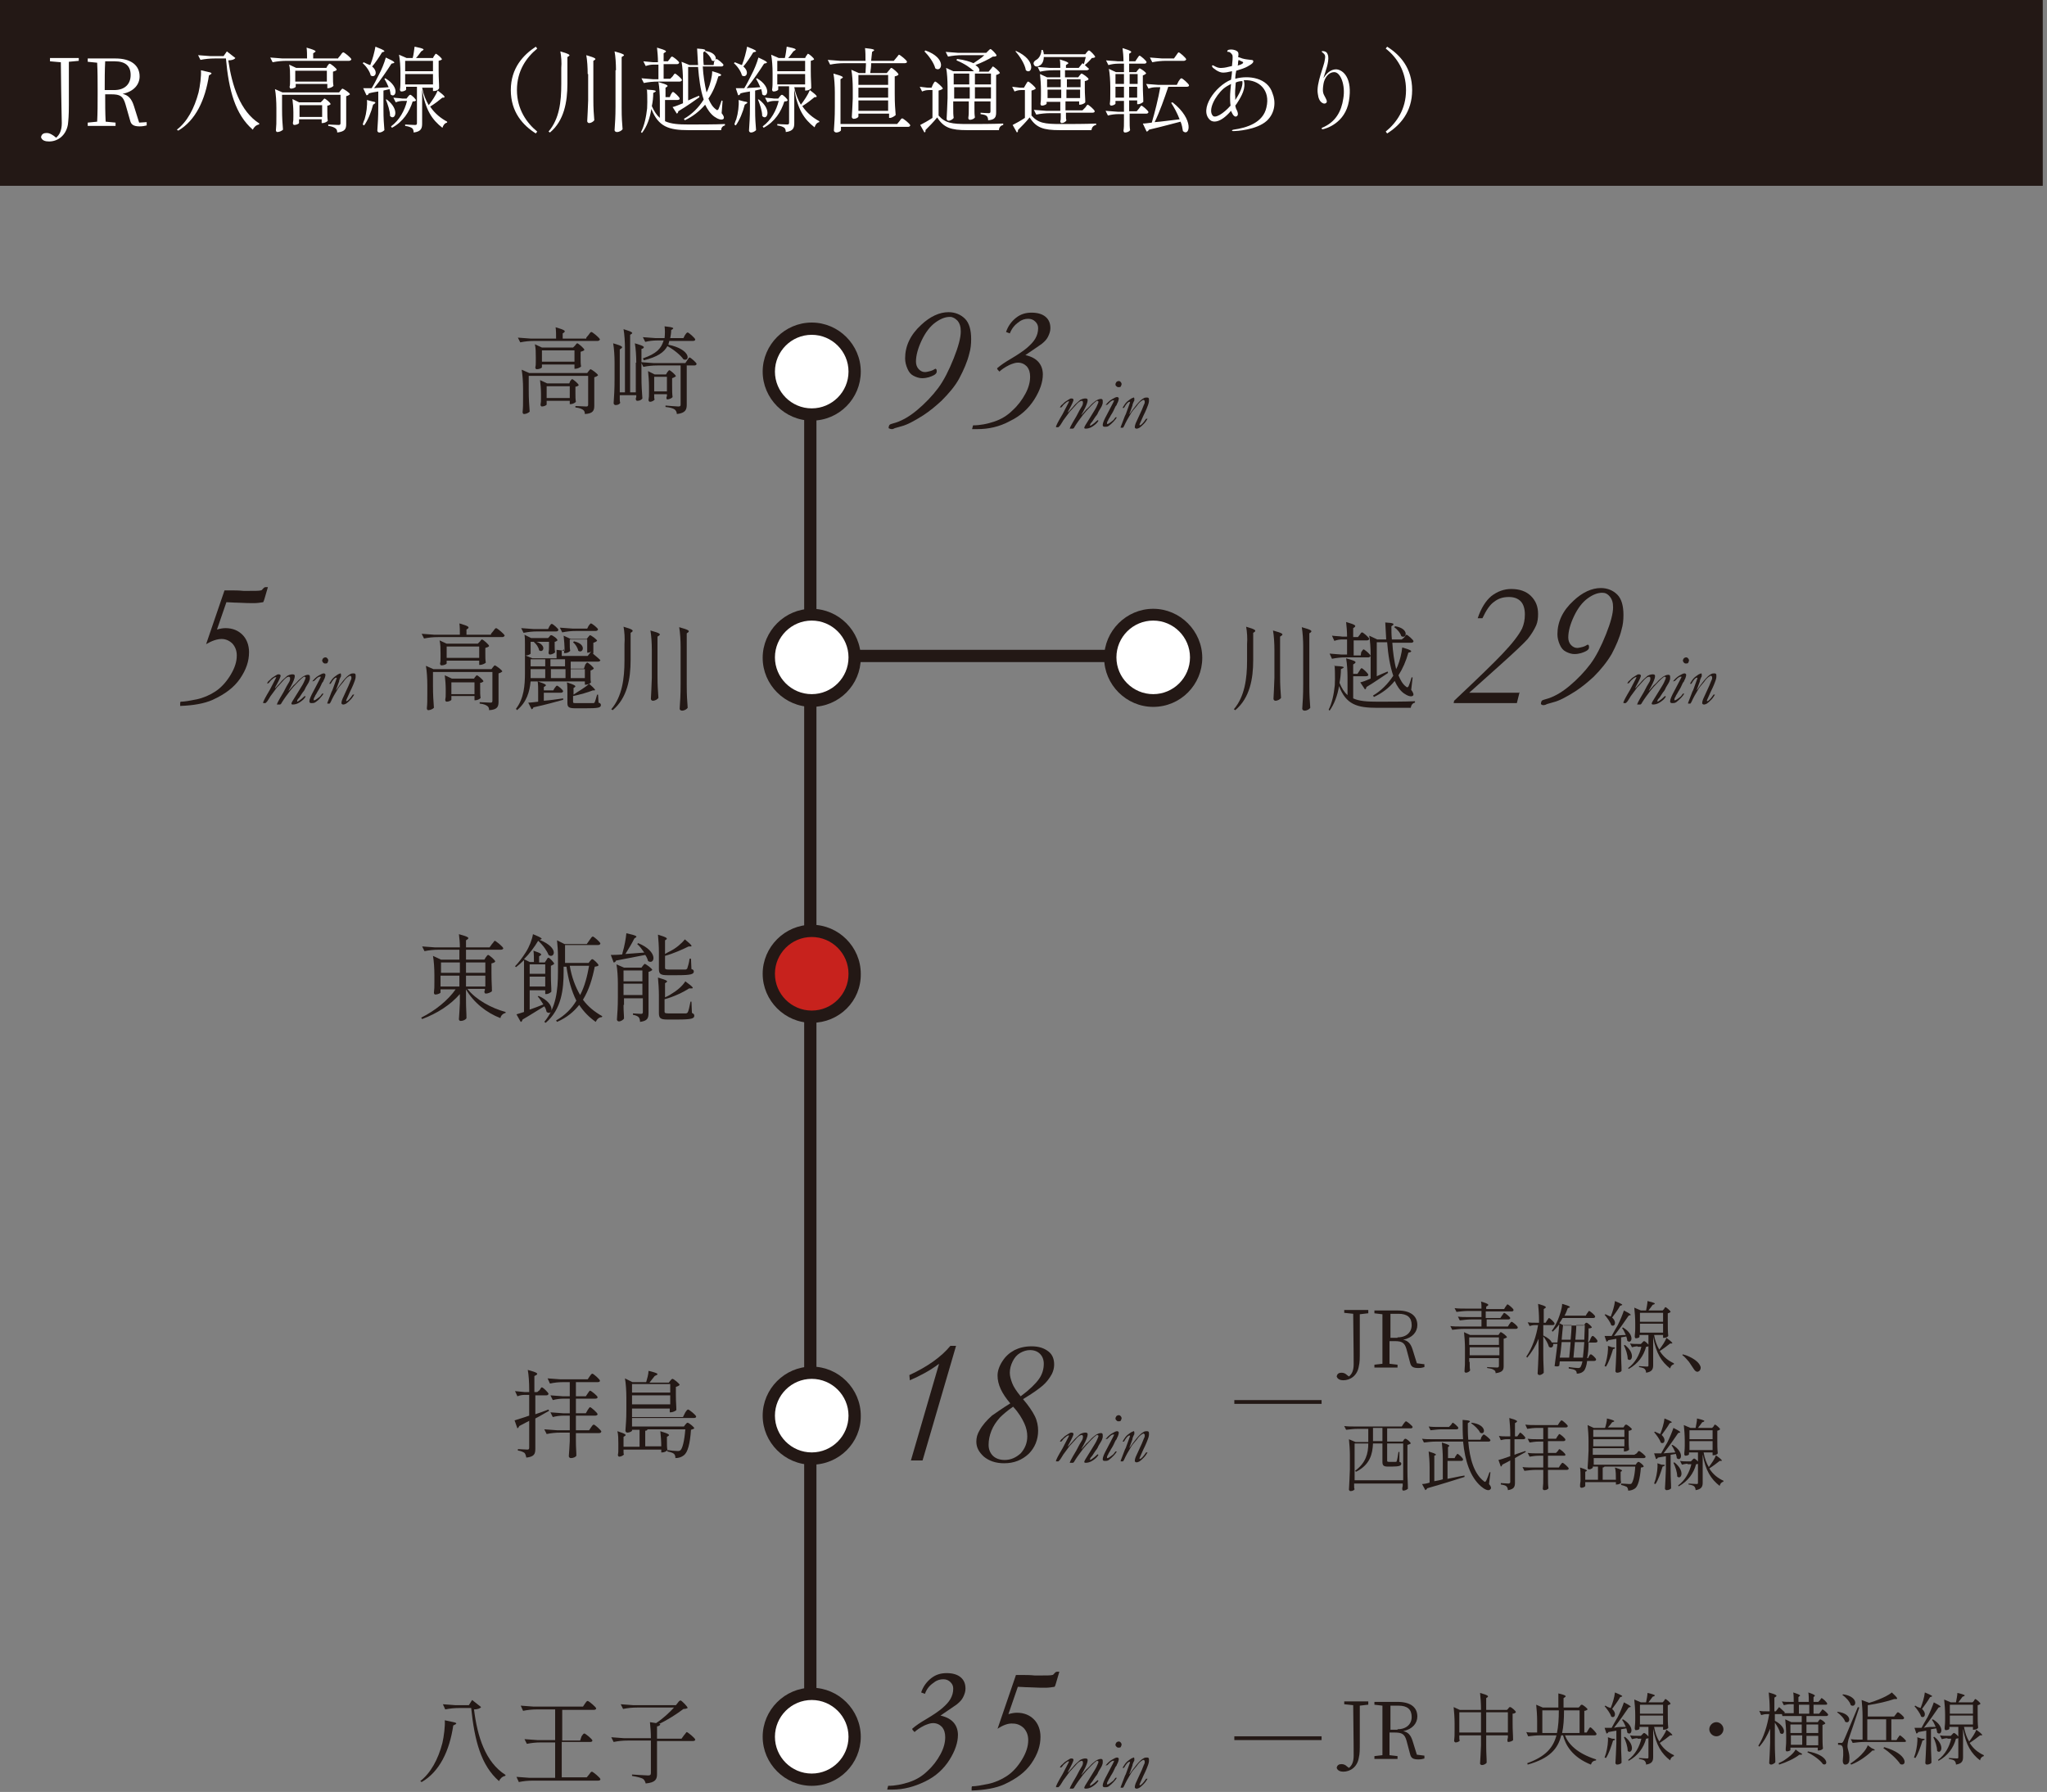 <?xml version="1.0" encoding="utf-8"?>
<!-- Generator: Adobe Illustrator 27.0.0, SVG Export Plug-In . SVG Version: 6.00 Build 0)  -->
<svg version="1.1" id="レイヤー_1" xmlns="http://www.w3.org/2000/svg" xmlns:xlink="http://www.w3.org/1999/xlink" x="0px"
	 y="0px" viewBox="0 0 434 380" style="enable-background:new 0 0 434 380;" xml:space="preserve">
<rect x="0" y="0" width="434" height="380" fill="#808080" stroke="none"/>
<style type="text/css">
	.st0{fill:#231815;}
	.st1{fill:#FFFFFF;}
	.st2{fill:#C7221D;}
</style>
<g>
	<rect class="st0" width="433.1" height="39.4"/>
	<g>
		<path class="st0" d="M290,278.5l-1.7,0.2c0,1.6,0,3.2,0,4.8v2.8c0,1.8,0,2.6-0.2,3.4c-0.3,2-1.8,3-3.3,3c-0.6,0-1.2-0.2-1.4-0.8
			c0.1-0.6,0.5-0.8,1-0.8c0.4,0,0.8,0.1,1.2,0.5l0.4,0.3c0.6-0.5,1-1.2,1-2.6c0-0.9,0-2.4-0.1-10.7l-1.9-0.2v-0.6h5.1V278.5z"/>
		<path class="st0" d="M302,289.3v0.6c-0.3,0.1-0.7,0.2-1.3,0.2c-1.1,0-1.5-0.3-1.7-1l-0.8-3c-0.4-1.4-1-1.7-2.5-1.7h-1.1
			c0,1.7,0,3.2,0,4.8l1.7,0.2v0.6h-4.9v-0.6l1.7-0.2c0-1.6,0-3.2,0-4.8v-0.9c0-1.6,0-3.2,0-4.8l-1.7-0.2v-0.6h4.9
			c2.7,0,4.2,1.1,4.2,3.1c0,1.4-1,2.7-3,3.1c1,0.2,1.6,0.8,2,2.1l0.9,2.9L302,289.3z M296.3,283.6c1.9,0,3-1.1,3-2.6
			c0-1.6-0.9-2.4-2.8-2.4h-1.7c0,1.6,0,3.2,0,5.1H296.3z"/>
		<path class="st0" d="M318.5,278.9c0.2-0.2,0.3-0.5,0.4-0.5c0.2,0,1.3,0.9,1.3,1.1c0,0.2-0.2,0.3-0.4,0.3h-4.6v1.5h4.5l0.3-0.5
			c0.2-0.2,0.3-0.5,0.5-0.5c0.2,0,1.3,0.9,1.3,1.2c0,0.2-0.2,0.3-0.4,0.3h-11c-0.9,0-1.6,0.1-2.5,0.2l-0.4-0.8
			c0.7,0.1,1.4,0.1,2.2,0.1h4.4v-1.5H312c-0.9,0-1.6,0.1-2.5,0.2l-0.4-0.8c0.7,0.1,1.4,0.1,2.2,0.1h2.8V278h-2.8
			c-0.9,0-1.6,0.1-2.5,0.2l-0.4-0.8c0.7,0.1,1.4,0.1,2.2,0.1h3.5c0-0.5,0-1.1-0.1-1.5c1.7,0.5,1.7,0.7,1.4,0.9l-0.3,0.2v0.5h3.8
			l0.3-0.5c0.2-0.2,0.3-0.5,0.4-0.5c0.2,0,1.3,0.9,1.3,1.2c0,0.2-0.2,0.3-0.4,0.3h-5.5v1.4h3.1L318.5,278.9z M311.6,288.8
			c0,1,0,1.3,0.1,1.8c-0.1,0.2-0.5,0.5-0.9,0.5c-0.2,0-0.3-0.2-0.3-0.3c0.1-1.1,0.1-1.6,0.1-3.2v-1.7c0-1.1-0.1-2.5-0.2-3.4l1.3,0.6
			h6l0.2-0.3c0.1-0.2,0.2-0.3,0.3-0.3c0.2,0,1.3,0.8,1.3,1.1c-0.1,0.1-0.4,0.2-0.7,0.3v5.8c0,0.8-0.2,1.3-1.7,1.5
			c0-0.3-0.1-0.6-0.4-0.7c-0.2-0.2-0.7-0.3-1.4-0.4v-0.2c0,0,1.7,0.1,2.1,0.1c0.3,0,0.4-0.1,0.4-0.4v-1.6h-6.3V288.8z M317.8,283.6
			h-6.3v1.6h6.3V283.6z M311.6,287.4h6.3v-1.7h-6.3V287.4z"/>
		<path class="st0" d="M337.3,283.7c0.1-0.2,0.2-0.4,0.4-0.4c0.2,0,1,0.8,1,1.1c0,0.2-0.2,0.3-0.4,0.3h-1.5c0,1.3-0.1,2.4-0.3,3.3
			h0.2l0.2-0.4c0.1-0.2,0.2-0.4,0.4-0.4c0.2,0,1.1,0.8,1.1,1.1c0,0.2-0.2,0.3-0.4,0.3h-1.5c-0.1,1-0.4,1.7-0.6,2
			c-0.4,0.5-1,0.7-1.6,0.7c0-0.3-0.1-0.6-0.3-0.7c-0.2-0.2-0.8-0.3-1.4-0.4l0-0.3c0.6,0.1,1.6,0.2,1.9,0.2s0.4,0,0.6-0.2
			c0.1-0.2,0.3-0.6,0.4-1.2h-4.8l-0.1,0.9c-0.2,0.2-0.5,0.2-1,0.1c0.2-1.4,0.4-3.1,0.6-4.7h-0.9c0.1,0.6-0.4,1-0.9,0.6
			c-0.2-0.7-0.7-1.6-1.2-2.2v3.8c0,2,0.1,2.6,0.1,3.9c-0.1,0.2-0.6,0.5-0.9,0.5c-0.2,0-0.4-0.2-0.4-0.3c0.1-1.4,0.1-2.1,0.2-4.3
			v-3.1c-0.6,1.5-1.4,2.8-2.4,4l-0.2-0.2c1.3-1.9,2.1-4.3,2.5-6.7h-0.7c-0.4,0-0.8,0.1-1.1,0.2l-0.4-0.8c0.5,0.1,1.1,0.1,1.6,0.1
			h0.8v-0.6c0-1.1-0.1-2.5-0.2-3.4c1.8,0.5,1.8,0.7,1.5,0.9l-0.3,0.2v2.9h0.4l0.3-0.5c0.2-0.2,0.3-0.5,0.4-0.5
			c0.2,0,1.2,0.9,1.2,1.2c0,0.2-0.2,0.3-0.4,0.3h-2v2.2c1,0.5,1.6,1,1.8,1.5h1.2c0.2-1.5,0.3-2.9,0.4-3.9c-0.4,0.6-0.9,1.1-1.4,1.6
			l-0.2-0.2c0.5-0.6,0.9-1.4,1.3-2.3c0.4-1,0.9-2.5,0.9-3.4c1.8,0.5,1.8,0.7,1.5,0.8l-0.3,0.1c-0.2,0.5-0.4,1.1-0.7,1.6h4.5l0.3-0.5
			c0.2-0.2,0.3-0.5,0.4-0.5c0.2,0,1.3,0.9,1.3,1.2c0,0.2-0.2,0.3-0.4,0.3h-6.5c-0.2,0.4-0.5,0.8-0.7,1.1l1,0.5h4.1l0.3-0.3
			c0.1-0.2,0.2-0.3,0.4-0.3c0.2,0,1.1,0.8,1.1,1c-0.1,0.1-0.3,0.2-0.7,0.2c0,1.1,0,2-0.1,2.9h0.2L337.3,283.7z M332.7,287.9
			c0.1-0.9,0.2-2.1,0.3-3.3h-1.9c-0.1,1.1-0.2,2.2-0.4,3.3H332.7z M333,284.1c0.1-1.1,0.2-2.2,0.2-3.1h-1.8
			c-0.1,0.8-0.2,1.9-0.3,3.1H333z M333.9,284.6c-0.1,1.2-0.2,2.3-0.3,3.3h2c0.1-0.8,0.2-1.9,0.3-3.3H333.9z M335.9,284.1
			c0-0.9,0.1-1.9,0.1-3.1h-1.8c0,0.9-0.1,2-0.2,3.1H335.9z"/>
		<path class="st0" d="M341.5,279.2c0.4-1,0.8-2.3,0.9-3.3c1.7,0.7,1.7,0.8,1.4,0.9l-0.3,0.1c-0.5,0.9-1.2,1.8-1.7,2.5
			c1.1,1,0.5,2.1-0.2,1.6c-0.2-0.7-0.9-1.6-1.4-2.2l0.2-0.1C340.8,278.9,341.2,279.1,341.5,279.2
			C341.5,279.2,341.5,279.2,341.5,279.2z M342.3,286l-0.3,0.1c-0.4,1.3-0.9,2.8-1.5,3.7l-0.3-0.1c0.1-0.3,0.2-0.6,0.3-0.9
			c0.3-1.1,0.5-2.5,0.4-3.4l0.9,0.3C342.5,285.7,342.5,285.8,342.3,286z M344.7,283.1c-0.2-0.5-0.5-1.1-0.8-1.5l0.2-0.1
			c2.7,1.6,1.8,3.7,0.9,2.8c0-0.3-0.1-0.6-0.2-0.9c-0.3,0.1-0.7,0.1-1.1,0.2v3.2c0,2,0.1,2.6,0.1,3.9c-0.1,0.2-0.5,0.4-1,0.4
			c-0.1,0-0.3-0.2-0.3-0.3c0.1-1.4,0.1-2.1,0.2-4.3v-2.6c-0.5,0.1-1.1,0.2-1.7,0.3c-0.1,0.2-0.2,0.3-0.4,0.3l-0.4-1.2
			c0.3,0,0.9,0,1.5,0c0.4-0.7,0.8-1.5,1.3-2.3c0.5-1,1-2.2,1.3-3.1c1.6,0.8,1.6,1,1.3,1l-0.3,0.1c-0.8,1.2-2,2.9-3.1,4.3
			C342.9,283.2,343.8,283.1,344.7,283.1z M344.5,285.2c2.4,1.9,1.4,3.8,0.6,3c0-0.9-0.4-2.1-0.8-2.9L344.5,285.2z M347.2,285.5
			c-0.4,0-0.8,0.1-1.2,0.2l-0.4-0.8c0.5,0.1,1.1,0.1,1.6,0.1h0.7l0.3-0.3c0.1-0.1,0.2-0.3,0.4-0.3c0.2,0,1,0.7,1,1
			c-0.1,0.1-0.3,0.2-0.6,0.2c-0.5,1.9-1.7,3.6-3.7,4.7l-0.1-0.2c1.5-1.1,2.4-2.8,2.8-4.5H347.2z M352.8,277.6
			c0.1-0.2,0.2-0.4,0.3-0.4c0.2,0,1.1,0.8,1.1,1c-0.1,0.1-0.2,0.2-0.6,0.3v1.6c0,1.6,0,2.2,0.1,3.2c-0.1,0.2-0.5,0.4-0.9,0.4h-0.2
			v-0.6h-1.9c0.2,1.2,0.6,2.3,1.1,3.1c0.6-0.8,1.3-1.8,1.5-2.5c1.4,1,1.4,1.2,1.1,1.2l-0.3,0c-0.5,0.4-1.4,1.1-2.2,1.6
			c0.8,1.3,1.9,2.1,3,2.6l0,0.2c-0.4,0.1-0.7,0.4-0.8,0.9c-1.8-1.4-3-3.2-3.6-6.7v6c0,0.8-0.2,1.4-1.5,1.6c0-0.3-0.1-0.6-0.3-0.8
			c-0.2-0.2-0.6-0.3-1.2-0.4v-0.2c0,0,1.4,0.1,1.7,0.1c0.3,0,0.3-0.1,0.3-0.3v-6.4h-1.9v0.4c0,0.1-0.3,0.3-0.8,0.3
			c-0.1,0-0.2-0.2-0.2-0.3c0-0.6,0.1-0.9,0.1-1.8v-1.1c0-1.1-0.1-2.4-0.2-3.3l1.4,0.6h1.1c0.1-0.6,0.3-1.4,0.3-2
			c1.7,0.4,1.7,0.5,1.4,0.7l-0.3,0.1c-0.2,0.3-0.6,0.8-0.9,1.2h3L352.8,277.6z M352.6,278.4h-4.9v1.9h4.9V278.4z M347.7,282.6h4.9
			v-1.9h-4.9V282.6z"/>
		<path class="st0" d="M358.1,288.8c-0.4-0.5-0.9-1-1.1-1.2c-0.2-0.1-0.3-0.2-0.3-0.3c0-0.1,0.2-0.1,0.4,0c0.2,0,2.8,0.9,3.4,2.4
			c0.2,0.4,0,1.1-0.6,1.2c-0.2,0-0.5-0.1-0.8-0.6C359,290.2,358.4,289.2,358.1,288.8z"/>
		<path class="st0" d="M297.6,301.9c0.2-0.3,0.4-0.5,0.5-0.5c0.2,0,1.4,1,1.4,1.2c0,0.2-0.2,0.3-0.4,0.3h-5v2.8h3.3l0.2-0.3
			c0.1-0.2,0.2-0.3,0.4-0.3c0.2,0,1.1,0.7,1.1,1c-0.1,0.1-0.3,0.2-0.7,0.3v5.4c0,2,0.1,2.6,0.1,3.9c-0.1,0.1-0.5,0.4-1,0.4
			c-0.1,0-0.2-0.2-0.2-0.3c0-0.2,0-0.4,0.1-0.7v-0.5h-10.3v0.4c0,0.4,0,0.6,0.1,0.8c-0.1,0.2-0.4,0.4-0.9,0.4
			c-0.1,0-0.3-0.2-0.3-0.3c0.1-1.4,0.1-2.1,0.2-4.3v-3c0-1.1-0.1-2.5-0.2-3.4l1.4,0.6h2.7v-2.8h-2.2c-0.9,0-1.6,0.1-2.5,0.2
			l-0.4-0.8c0.7,0.1,1.4,0.1,2.2,0.1h10L297.6,301.9z M287.2,306.1v7.8h10.3v-7.8h-3.4v3.6c0,0.2,0,0.3,0.4,0.3h0.7
			c0.3,0,0.6,0,0.7,0c0.1,0,0.2,0,0.2-0.1c0.1-0.2,0.3-1.2,0.4-2h0.2l0,2.1c0.3,0.1,0.4,0.2,0.4,0.4c0,0.4-0.4,0.6-2,0.6h-0.9
			c-0.9,0-1.1-0.3-1.1-1v-3.9h-2c-0.1,2.2-0.6,4.5-3.6,6l-0.2-0.2c2.3-1.7,2.8-3.7,2.8-5.8H287.2z M291.1,305.6h2v-2.8h-2V305.6z"/>
		<path class="st0" d="M314.1,304.7c0.2-0.2,0.3-0.5,0.5-0.5c0.2,0,1.4,1,1.4,1.2c0,0.2-0.2,0.3-0.4,0.3h-4.3
			c0.3,3.6,1.2,6.8,3.3,8.4c0.2,0.2,0.3,0.2,0.5-0.1c0.2-0.4,0.5-1.2,0.7-1.8l0.2,0l-0.3,2.5c0.5,0.6,0.5,0.9,0.3,1.1
			c-0.4,0.5-1.3,0-2-0.6c-2.3-2-3.4-5.4-3.8-9.5h-5.8c-0.9,0-1.6,0.1-2.5,0.2l-0.4-0.8c0.7,0.1,1.4,0.1,2.2,0.1h6.5
			c-0.1-1.3-0.1-2.7-0.1-4.1c1.7,0.1,1.7,0.3,1.4,0.5l-0.3,0.2c0,1.2,0,2.3,0.1,3.5h2.6L314.1,304.7z M308.6,308.8
			c0.2-0.2,0.3-0.5,0.4-0.5c0.2,0,1.2,0.9,1.2,1.2c0,0.2-0.2,0.3-0.4,0.3h-2.9v3.8c1.1-0.2,2.3-0.5,3.6-0.7l0,0.3
			c-1.9,0.6-4.4,1.4-7.9,2.4c-0.1,0.2-0.2,0.3-0.4,0.4l-0.7-1.3c0.4,0,1-0.1,1.6-0.3v-3.3c0-1.1-0.1-2.4-0.2-3.3
			c1.7,0.5,1.7,0.7,1.4,0.8l-0.2,0.1v5.4c0.5-0.1,1.2-0.2,1.8-0.4v-4.4c0-1.1-0.1-2.5-0.2-3.4c1.7,0.5,1.7,0.7,1.5,0.8l-0.2,0.2v2.3
			h1.4L308.6,308.8z M307.6,302.2c0.2-0.2,0.3-0.5,0.4-0.5c0.2,0,1.2,0.9,1.2,1.1c0,0.2-0.2,0.3-0.4,0.3h-3c-0.9,0-1.6,0.1-2.5,0.2
			l-0.4-0.8c0.7,0.1,1.4,0.1,2.2,0.1h2.1L307.6,302.2z M312,301.7c3.4,0.4,2.9,2.8,1.8,2.1c-0.3-0.7-1.2-1.5-1.9-2L312,301.7z"/>
		<path class="st0" d="M321.9,304.3c0.2-0.2,0.3-0.5,0.4-0.5c0.2,0,1.1,0.9,1.1,1.1c0,0.2-0.2,0.3-0.4,0.3h-1.9v3.3
			c0.7-0.3,1.5-0.5,2.3-0.8l0.1,0.2c-0.6,0.3-1.4,0.8-2.3,1.3v5.2c0,0.9-0.2,1.4-1.5,1.6c0-0.3-0.1-0.6-0.3-0.8
			c-0.2-0.2-0.6-0.3-1.2-0.4v-0.3c0,0,1.4,0.1,1.6,0.1s0.4-0.1,0.4-0.3v-4.6c-0.5,0.3-1.1,0.6-1.7,0.9c0,0.2-0.2,0.4-0.3,0.4
			l-0.5-1.4c0.5-0.1,1.4-0.4,2.5-0.8v-3.6h-0.7c-0.5,0-0.9,0.1-1.3,0.2l-0.4-0.9c0.5,0.1,1.1,0.1,1.6,0.1h0.8v-0.5
			c0-1.1-0.1-2.5-0.2-3.4c1.8,0.5,1.8,0.7,1.5,0.9l-0.3,0.2v2.8h0.5L321.9,304.3z M330.2,307.8c0.2-0.2,0.3-0.5,0.4-0.5
			c0.2,0,1.3,0.9,1.3,1.2c0,0.2-0.2,0.2-0.4,0.2h-3.3v2.5h2.3l0.3-0.5c0.2-0.2,0.3-0.5,0.5-0.5c0.2,0,1.3,1,1.3,1.2
			c0,0.2-0.2,0.3-0.4,0.3h-4v1.3c0,1.3,0,1.8,0.1,2.6c-0.1,0.2-0.4,0.4-0.9,0.4c-0.2,0-0.3-0.2-0.3-0.3c0.1-0.9,0.1-1.3,0.1-2.6
			v-1.4h-1.5c-0.9,0-1.6,0.1-2.5,0.2l-0.4-0.8c0.7,0.1,1.4,0.1,2.2,0.1h2.2v-2.5h-1c-0.7,0-1.2,0.1-1.9,0.2l-0.4-0.8
			c0.7,0.1,1.4,0.1,2.2,0.1h1.1v-2.5h-1c-0.7,0-1.2,0.1-1.9,0.2l-0.4-0.8c0.7,0.1,1.4,0.1,2.2,0.1h1.1v-2.4h-1.2
			c-0.8,0-1.5,0.1-2.2,0.2l-0.4-0.9c0.7,0.1,1.4,0.1,2.2,0.1h4.7l0.3-0.5c0.2-0.2,0.3-0.5,0.5-0.5c0.2,0,1.3,1,1.3,1.2
			c0,0.2-0.2,0.3-0.4,0.3h-3.8v2.4h1.7l0.3-0.5c0.2-0.2,0.3-0.5,0.4-0.5c0.2,0,1.3,0.9,1.3,1.2c0,0.2-0.2,0.3-0.4,0.3h-3.3v2.5h1.7
			L330.2,307.8z"/>
		<path class="st0" d="M347,308.2c0.2-0.2,0.3-0.5,0.5-0.5c0.2,0,1.4,1,1.4,1.2c0,0.2-0.2,0.3-0.4,0.3h-10.6v1.4h8.9l0.2-0.3
			c0.1-0.1,0.2-0.3,0.4-0.3c0.2,0,1.1,0.7,1.1,1c-0.1,0.1-0.3,0.2-0.6,0.2c-0.2,2.5-0.6,3.9-1.2,4.4c-0.4,0.3-0.9,0.5-1.5,0.5
			c0-0.3-0.1-0.6-0.3-0.8c-0.2-0.1-0.7-0.3-1.2-0.4l0-0.3c0.5,0,1.4,0.1,1.7,0.1c0.3,0,0.4,0,0.5-0.1c0.3-0.3,0.7-1.6,0.8-3.6h-6.5
			c-0.1,0.1-0.2,0.2-0.4,0.2v2.6h2.8c0-0.8,0-1.9-0.2-2.6c1.6,0.5,1.6,0.6,1.4,0.8l-0.2,0.1v0.6c0,0.9,0,1.2,0.1,1.7
			c-0.1,0.2-0.5,0.4-0.9,0.4h-0.2v-0.5h-6.5v0.3c0,0.3,0,0.4,0,0.5c0,0.2-0.5,0.4-0.8,0.4c-0.2,0-0.3-0.2-0.3-0.3
			c0-0.4,0-0.5,0.1-1.1v-0.7c0-0.7,0-1.6-0.1-2.2c1.6,0.5,1.6,0.7,1.3,0.8l-0.2,0.1v1.7h2.7V311h-1.1v0.2c0,0.1-0.4,0.4-0.8,0.4
			c-0.2,0-0.3-0.2-0.3-0.3c0.1-1.2,0.1-1.8,0.2-3.7v-2c0-1.1-0.1-2.5-0.2-3.4l1.3,0.6h2.4c0.2-0.6,0.4-1.4,0.4-2
			c1.7,0.4,1.7,0.6,1.4,0.7l-0.3,0.1c-0.2,0.3-0.6,0.8-0.9,1.1h3.3l0.2-0.3c0.1-0.2,0.2-0.3,0.4-0.3c0.2,0,1.2,0.8,1.2,1
			c-0.1,0.1-0.3,0.3-0.7,0.3v1.4c0,1.4,0,1.8,0.1,2.6c-0.1,0.2-0.6,0.4-1,0.4h-0.1v-0.7h-6.6v1.4h8.8L347,308.2z M344.4,303.2h-6.6
			v1.5h6.6V303.2z M337.8,306.7h6.6v-1.5h-6.6V306.7z"/>
		<path class="st0" d="M352,304.1c0.4-1,0.8-2.3,0.9-3.3c1.7,0.7,1.7,0.8,1.4,0.9l-0.3,0.1c-0.5,0.9-1.2,1.8-1.7,2.5
			c1.1,1,0.5,2.1-0.2,1.6c-0.2-0.7-0.9-1.6-1.4-2.2l0.2-0.1C351.3,303.8,351.7,304,352,304.1C352,304.1,352,304.1,352,304.1z
			 M352.8,310.9l-0.3,0.1c-0.4,1.3-0.9,2.8-1.5,3.7l-0.3-0.1c0.1-0.3,0.2-0.6,0.3-0.9c0.3-1.1,0.5-2.5,0.4-3.4l0.9,0.3
			C353.1,310.6,353.1,310.7,352.8,310.9z M355.2,308c-0.2-0.5-0.5-1.1-0.8-1.5l0.2-0.1c2.7,1.6,1.8,3.7,0.9,2.8
			c0-0.3-0.1-0.6-0.2-0.9c-0.3,0.1-0.7,0.1-1.1,0.2v3.2c0,2,0.1,2.6,0.1,3.9c-0.1,0.2-0.5,0.4-1,0.4c-0.1,0-0.3-0.2-0.3-0.3
			c0.1-1.4,0.1-2.1,0.2-4.3v-2.6c-0.5,0.1-1.1,0.2-1.7,0.3c-0.1,0.2-0.2,0.3-0.4,0.3l-0.4-1.2c0.3,0,0.9,0,1.5,0
			c0.4-0.7,0.8-1.5,1.3-2.3c0.5-1,1-2.2,1.3-3.1c1.6,0.8,1.6,1,1.3,1l-0.3,0.1c-0.8,1.2-2,2.9-3.1,4.3
			C353.4,308.1,354.3,308.1,355.2,308z M355,310.1c2.4,1.9,1.4,3.8,0.6,3c0-0.9-0.4-2.1-0.8-2.9L355,310.1z M357.8,310.4
			c-0.4,0-0.8,0.1-1.2,0.2l-0.4-0.8c0.5,0.1,1.1,0.1,1.6,0.1h0.7l0.3-0.3c0.1-0.1,0.2-0.3,0.4-0.3c0.2,0,1,0.7,1,1
			c-0.1,0.1-0.3,0.2-0.6,0.2c-0.5,1.9-1.7,3.6-3.7,4.7l-0.1-0.2c1.5-1.1,2.4-2.8,2.8-4.5H357.8z M363.3,302.5
			c0.1-0.2,0.2-0.4,0.3-0.4c0.2,0,1.1,0.8,1.1,1c-0.1,0.1-0.2,0.2-0.6,0.3v1.6c0,1.6,0,2.2,0.1,3.2c-0.1,0.2-0.5,0.4-0.9,0.4h-0.2
			V308h-1.9c0.2,1.2,0.6,2.3,1.1,3.1c0.6-0.8,1.3-1.8,1.5-2.5c1.4,1,1.4,1.2,1.1,1.2l-0.3,0c-0.5,0.4-1.4,1.1-2.2,1.6
			c0.8,1.3,1.9,2.1,3,2.6l0,0.2c-0.4,0.1-0.7,0.4-0.8,0.9c-1.8-1.4-3-3.2-3.6-6.7v6c0,0.8-0.2,1.4-1.5,1.6c0-0.3-0.1-0.6-0.3-0.8
			c-0.2-0.2-0.6-0.3-1.2-0.4v-0.2c0,0,1.4,0.1,1.7,0.1c0.3,0,0.3-0.1,0.3-0.3V308h-1.9v0.4c0,0.1-0.3,0.3-0.8,0.3
			c-0.1,0-0.2-0.2-0.2-0.3c0-0.6,0.1-0.9,0.1-1.8v-1.1c0-1.1-0.1-2.4-0.2-3.3l1.4,0.6h1.1c0.1-0.6,0.3-1.4,0.3-2
			c1.7,0.4,1.7,0.5,1.4,0.7l-0.3,0.1c-0.2,0.3-0.6,0.8-0.9,1.2h3L363.3,302.5z M363.1,303.3h-4.9v1.9h4.9V303.3z M358.2,307.5h4.9
			v-1.9h-4.9V307.5z"/>
	</g>
	<g>
		<line class="st1" x1="171.8" y1="72.5" x2="171.8" y2="369.4"/>
		<rect x="170.5" y="72.5" class="st0" width="2.6" height="297"/>
	</g>
	<g>
		<circle class="st1" cx="172.1" cy="368.3" r="9.1"/>
		<path class="st0" d="M172.1,378.7c-5.7,0-10.4-4.7-10.4-10.4s4.7-10.4,10.4-10.4s10.4,4.7,10.4,10.4S177.9,378.7,172.1,378.7z
			 M172.1,360.5c-4.3,0-7.8,3.5-7.8,7.8s3.5,7.8,7.8,7.8s7.8-3.5,7.8-7.8S176.4,360.5,172.1,360.5z"/>
	</g>
	<g>
		<path class="st0" d="M124.3,71.6l0.5-0.6c0.2-0.3,0.4-0.6,0.6-0.6c0.2,0,1.8,1.3,1.8,1.6c-0.1,0.2-0.3,0.3-0.5,0.3h-13.4
			c-1.1,0-2,0.1-3,0.3l-0.5-1c0.9,0.1,1.8,0.1,2.7,0.2h5.4c0-0.8,0-1.7-0.1-2.4c2.1,0.6,2.1,0.8,1.8,1.1l-0.3,0.2v1.1H124.3z
			 M112.1,82.5c0,2.4,0.1,3.2,0.2,4.8c-0.2,0.2-0.7,0.5-1.2,0.5c-0.2,0-0.3-0.2-0.3-0.4c0.1-1,0.1-1.6,0.1-3.1v-1.8
			c0-1.4-0.1-3-0.3-4.1l1.6,0.7h12.3l0.3-0.4c0.2-0.2,0.3-0.4,0.4-0.4c0.2,0,1.6,1,1.6,1.3c-0.1,0.1-0.4,0.3-0.8,0.4v6
			c0,1-0.2,1.7-2,1.8c0-0.4-0.1-0.7-0.4-0.9c-0.3-0.2-0.7-0.4-1.6-0.5v-0.3c0,0,1.9,0.1,2.3,0.1c0.3,0,0.4-0.1,0.4-0.4v-6.1h-12.6
			V82.5z M121.9,73.3c0.2-0.2,0.3-0.5,0.5-0.5c0.2,0,1.5,1.1,1.5,1.4c-0.1,0.2-0.5,0.3-0.8,0.4v1.1c0,1.1,0,1.4,0.1,2
			c-0.1,0.2-0.8,0.5-1.2,0.5h-0.2v-0.9h-6.9v0.6c0,0.1-0.5,0.4-1.1,0.4c-0.2,0-0.3-0.2-0.3-0.4c0.1-0.4,0.1-0.6,0.1-1.3v-0.9
			c0-0.9,0-1.9-0.2-2.7l1.5,0.7h6.6L121.9,73.3z M120.9,80.8c0.2-0.2,0.3-0.4,0.4-0.4c0.2,0,1.4,1,1.4,1.3c-0.1,0.1-0.4,0.3-0.7,0.3
			v1.1c0,1.1,0,1.5,0.1,2.1c-0.1,0.2-0.7,0.5-1.1,0.5h-0.2V85h-4.9v0.8c0,0.1-0.5,0.4-1,0.4c-0.2,0-0.3-0.2-0.3-0.4
			c0.1-0.5,0.1-0.7,0.1-1.4v-0.9c0-0.9-0.1-2.1-0.2-2.9l1.5,0.7h4.7L120.9,80.8z M114.9,76.7h6.9v-2.4h-6.9V76.7z M115.9,84.4h4.9
			v-2.5h-4.9V84.4z"/>
		<path class="st0" d="M134.9,76.9c0-1.3-0.1-3-0.3-4.1c2.1,0.6,2.1,0.8,1.7,1.1L136,74v5.7c0,2.4,0.1,3.2,0.2,4.8
			c-0.2,0.3-0.6,0.5-1.1,0.5c-0.2,0-0.3-0.2-0.3-0.4c0-0.1,0-0.2,0.1-0.4v-0.4h-3.5v0.6c0,0.6,0,0.7,0.1,1c-0.1,0.3-0.5,0.5-1,0.5
			c-0.2,0-0.4-0.2-0.4-0.4c0.1-1.7,0.2-2.6,0.2-5.3v-3.3c0-1.4-0.1-3-0.3-4.1c2.1,0.6,2.1,0.8,1.7,1.1l-0.3,0.2v9.1h1.1v-9.3
			c0-1.4-0.1-3-0.3-4.1c2,0.6,2,0.8,1.7,1l-0.3,0.2v12.2h1.2V76.9z M139.4,77.5c-1.1,0-2,0.1-3,0.3l-0.5-1c0.9,0.1,1.8,0.1,2.7,0.2
			h6.7l0.4-0.6c0.2-0.3,0.4-0.6,0.5-0.6c0.2,0,1.5,1.1,1.5,1.4c-0.1,0.2-0.2,0.3-0.5,0.3h-1.6v8.3c0,1-0.2,1.8-2.1,2
			c0-0.4-0.2-0.8-0.5-1c-0.3-0.2-0.9-0.4-1.9-0.5V86c0,0,2.3,0.2,2.7,0.2c0.4,0,0.5-0.1,0.5-0.4v-8.3H139.4z M145.2,71.1
			c0.2-0.3,0.4-0.6,0.6-0.6c0.2,0,1.6,1.2,1.6,1.5c0,0.2-0.2,0.3-0.5,0.3h-5c-0.1,0.3-0.1,0.5-0.2,0.8c4.9,1,4.6,3.7,3.2,3.1
			c-0.6-0.9-2.1-2.1-3.4-2.8c-0.7,1.3-2.1,2.3-5,3l-0.2-0.4c2.9-1,3.9-2.1,4.4-3.8h-1.4c-0.8,0-1.7,0.1-2.5,0.3l-0.5-1
			c0.9,0.1,1.8,0.1,2.7,0.2h1.9c0.1-0.8,0.1-1.8,0-2.5c2,0.2,2,0.4,1.7,0.6l-0.3,0.2c0,0.6-0.1,1.2-0.2,1.7h2.8L145.2,71.1z
			 M141.5,78.9c0.2-0.2,0.3-0.4,0.4-0.4c0.2,0,1.4,1,1.4,1.3c-0.1,0.1-0.5,0.3-0.8,0.4v1.4c0,1.4,0,1.8,0.1,2.6
			c-0.1,0.2-0.7,0.5-1.1,0.5c-0.2,0-0.2-0.2-0.2-0.4c0-0.1,0-0.1,0.1-0.3v-0.4h-2.7v0.4c0,0.4,0,0.5,0.1,0.7c-0.1,0.2-0.5,0.5-1,0.5
			c-0.2,0-0.3-0.2-0.3-0.4c0.1-0.6,0.1-0.8,0.1-1.7v-1.1c0-1.1-0.1-2.4-0.2-3.3l1.4,0.7h2.4L141.5,78.9z M141.4,79.9h-2.7v3.1h2.7
			V79.9z"/>
	</g>
	<g>
		<path class="st0" d="M104.1,134.4l0.5-0.6c0.2-0.3,0.4-0.6,0.6-0.6c0.2,0,1.8,1.3,1.8,1.6c-0.1,0.2-0.3,0.3-0.5,0.3H92.9
			c-1.1,0-2,0.1-3,0.3l-0.5-1c0.9,0.1,1.8,0.1,2.7,0.2h5.4c0-0.8,0-1.7-0.1-2.4c2.1,0.6,2.1,0.8,1.8,1.1l-0.3,0.2v1.1H104.1z
			 M91.8,145.3c0,2.4,0.1,3.2,0.2,4.8c-0.2,0.2-0.7,0.5-1.2,0.5c-0.2,0-0.3-0.2-0.3-0.4c0.1-1,0.1-1.6,0.1-3.1v-1.8
			c0-1.4-0.1-3-0.3-4.1l1.6,0.7h12.3l0.3-0.4c0.2-0.2,0.3-0.4,0.4-0.4c0.2,0,1.6,1,1.6,1.3c-0.1,0.1-0.4,0.3-0.8,0.4v6
			c0,1-0.2,1.7-2,1.8c0-0.4-0.1-0.7-0.4-0.9c-0.3-0.2-0.7-0.4-1.6-0.5v-0.3c0,0,1.9,0.1,2.3,0.1c0.3,0,0.4-0.1,0.4-0.4v-6.1H91.8
			V145.3z M101.7,136.1c0.2-0.2,0.3-0.5,0.5-0.5c0.2,0,1.5,1.1,1.5,1.4c-0.1,0.2-0.5,0.3-0.8,0.4v1.1c0,1.1,0,1.4,0.1,2
			c-0.1,0.2-0.8,0.5-1.2,0.5h-0.2v-0.9h-6.9v0.6c0,0.1-0.5,0.4-1.1,0.4c-0.2,0-0.3-0.2-0.3-0.4c0.1-0.4,0.1-0.6,0.1-1.3v-0.9
			c0-0.9,0-1.9-0.2-2.7l1.5,0.7h6.6L101.7,136.1z M100.7,143.6c0.2-0.2,0.3-0.4,0.4-0.4c0.2,0,1.4,1,1.4,1.3
			c-0.1,0.1-0.4,0.3-0.7,0.3v1.1c0,1.1,0,1.5,0.1,2.1c-0.1,0.2-0.7,0.5-1.1,0.5h-0.2v-0.9h-4.9v0.8c0,0.1-0.5,0.4-1,0.4
			c-0.2,0-0.3-0.2-0.3-0.4c0.1-0.5,0.1-0.7,0.1-1.4v-0.9c0-0.9-0.1-2.1-0.2-2.9l1.5,0.7h4.7L100.7,143.6z M94.7,139.5h6.9v-2.4h-6.9
			V139.5z M95.7,147.2h4.9v-2.5h-4.9V147.2z"/>
		<path class="st0" d="M124.1,140.9c0.2-0.2,0.3-0.4,0.4-0.4c0.2,0,1.4,1,1.4,1.3c-0.1,0.1-0.4,0.3-0.7,0.4v0.9c0,0.9,0,1.2,0.1,1.6
			c-0.1,0.2-0.7,0.5-1.1,0.5H124v-0.7h-11.5c-0.2,2.1-0.8,4.4-2.9,6.1l-0.2-0.3c1.7-2.2,1.9-5,1.9-7.6v-4h0v-2c0-0.7,0-1.5-0.1-2.1
			l1.4,0.7h3.6l0.3-0.3c0.1-0.2,0.2-0.3,0.4-0.3c0.2,0,1.3,0.7,1.3,1.1c-0.1,0.1-0.4,0.3-0.6,0.3v0.8c0,0.7,0,1,0.1,1.4
			c-0.1,0.2-0.7,0.5-1.1,0.5c-0.2,0-0.3-0.2-0.3-0.4c0.1-0.5,0.1-0.7,0.1-1.4v-0.9h-3.9v2.5c0,0.1-0.5,0.4-1,0.4h-0.1l1.5,0.6h5.1
			v-1.8l1.7,0.2c0-1.1-0.1-2.3-0.2-3.2l1.5,0.7h3.4l0.3-0.4c0.2-0.2,0.3-0.4,0.4-0.4c0.2,0,1.5,0.9,1.5,1.2
			c-0.1,0.1-0.4,0.3-0.8,0.4v2.2c0,0,0,0.1-0.1,0.1c0.2,0.2,1,0.8,1.6,1.4c-0.1,0.2-0.2,0.3-0.5,0.3H121v1.5h2.8L124.1,140.9z
			 M116.5,132.8c0.2-0.3,0.3-0.5,0.5-0.5c0.2,0,1.4,1,1.4,1.3c-0.1,0.2-0.2,0.3-0.5,0.3h-3.9c-1.1,0-2,0.1-3,0.3l-0.5-1
			c0.9,0.1,1.8,0.1,2.7,0.2h3L116.5,132.8z M117.6,145.9c0.2-0.2,0.3-0.5,0.5-0.5c0.2,0,1.3,0.9,1.3,1.2c-0.1,0.2-0.2,0.3-0.5,0.3
			h-3.6v1.7c1.3-0.1,2.7-0.3,4.1-0.5l0,0.3c-1.5,0.4-3.5,1-6.3,1.6c-0.1,0.3-0.3,0.4-0.4,0.4L112,149c0.5,0,1.2-0.1,2.1-0.2v-2.1
			c0-0.7,0-1.6-0.1-2.2c1.9,0.6,1.9,0.8,1.6,1l-0.3,0.2v0.7h2L117.6,145.9z M115.6,143.8v-1.9h-3.1v0.7c0,0.4,0,0.8,0,1.2H115.6z
			 M115.6,139.8h-3.1v1.5h3.1V139.8z M113.4,136c2.7,0.7,1.8,2.6,0.9,1.9c-0.1-0.6-0.6-1.4-1.1-1.7L113.4,136z M119.8,141.3v-1.5
			h-3.1v1.5H119.8z M116.8,141.9v1.9h3.1v-1.9H116.8z M124.8,132.7c0.2-0.3,0.4-0.5,0.5-0.5c0.2,0,1.5,1,1.5,1.3
			c-0.1,0.2-0.3,0.3-0.5,0.3h-4.1c-1.1,0-2,0.1-3,0.3l-0.5-1c0.9,0.1,1.8,0.1,2.7,0.2h3.1L124.8,132.7z M124.7,138.4h-0.2v-2.8h-3.7
			v0.8c0,0.8,0,1.1,0.1,1.6c-0.1,0.2-0.6,0.5-1.1,0.5h-0.2v-0.8c-0.1,0.1-0.2,0.2-0.5,0.2v1.2h5.5l0.8-1
			C125.2,138.3,124.9,138.4,124.7,138.4z M124.9,145c1.4,1.2,1.4,1.4,1.1,1.4l-0.3,0c-1,0.4-2.7,0.9-4.2,1.2v1.2
			c0,0.3,0.1,0.3,0.7,0.3h1.8c0.8,0,1.4,0,1.7,0c0.2,0,0.3,0,0.4-0.2c0.1-0.2,0.3-0.9,0.5-1.6h0.2l0.1,1.7c0.4,0.1,0.5,0.3,0.5,0.5
			c0,0.6-0.6,0.7-3.4,0.7h-2c-1.5,0-1.7-0.3-1.7-1.2v-2.1c0-0.7,0-1.6-0.1-2.2c1.9,0.6,1.9,0.8,1.7,1l-0.3,0.2v1.4
			C122.6,146.6,124.1,145.8,124.9,145z M124,141.9h-3v1.9h3V141.9z M121.7,136c2.8,0.6,1.9,2.7,0.9,2c-0.1-0.6-0.6-1.4-1.1-1.8
			L121.7,136z"/>
		<path class="st0" d="M132.2,132.9c2.1,0.6,2.1,0.8,1.8,1.1l-0.3,0.2v5.8c0,3.9-0.7,8-3.8,10.6l-0.3-0.2c2.3-2.7,2.8-6.5,2.8-10.3
			v-3.5C132.5,135.4,132.4,133.9,132.2,132.9z M138.2,137.8c0-1.3-0.1-3-0.3-4.1c2.2,0.6,2.2,0.8,1.8,1.1l-0.3,0.2v8.2
			c0,2.4,0.1,3.2,0.2,4.8c-0.2,0.3-0.7,0.6-1.2,0.6c-0.2,0-0.4-0.2-0.4-0.4c0.1-1.5,0.1-2.2,0.2-4.5v-2.5V137.8z M144.3,137.1
			c0-1.3-0.1-3-0.3-4.1c2.2,0.6,2.2,0.8,1.9,1.1l-0.3,0.2v11c0,2.4,0.1,3.2,0.2,4.8c-0.2,0.3-0.7,0.6-1.2,0.6
			c-0.3,0-0.5-0.2-0.5-0.4c0.1-1.7,0.2-2.6,0.2-5.3v-3.1V137.1z"/>
	</g>
	<g>
		<path class="st0" d="M264.2,132.9c2.1,0.6,2.1,0.8,1.8,1.1l-0.3,0.2v5.8c0,3.9-0.7,8-3.8,10.6l-0.3-0.2c2.3-2.7,2.8-6.5,2.8-10.3
			v-3.5C264.5,135.4,264.4,133.9,264.2,132.9z M270.2,137.8c0-1.3-0.1-3-0.3-4.1c2.2,0.6,2.2,0.8,1.8,1.1l-0.3,0.2v8.2
			c0,2.4,0.1,3.2,0.2,4.8c-0.2,0.3-0.7,0.6-1.2,0.6c-0.2,0-0.4-0.2-0.4-0.4c0.1-1.5,0.1-2.2,0.2-4.5v-2.5V137.8z M276.3,137.1
			c0-1.3-0.1-3-0.3-4.1c2.2,0.6,2.2,0.8,1.9,1.1l-0.3,0.2v11c0,2.4,0.1,3.2,0.2,4.8c-0.2,0.3-0.7,0.6-1.2,0.6
			c-0.3,0-0.5-0.2-0.5-0.4c0.1-1.7,0.2-2.6,0.2-5.3v-3.1V137.1z"/>
		<path class="st0" d="M288.2,142.3c0.2-0.3,0.3-0.6,0.5-0.6c0.2,0,1.4,1.1,1.4,1.4c0,0.2-0.2,0.3-0.5,0.3h-2.7v4.7
			c1.3,0.6,3,0.7,5.2,0.7c1.8,0,6,0,7.9-0.1v0.3c-0.5,0.1-0.8,0.5-0.9,1.1H292c-4.3,0-6.6-0.7-8.1-4.6c-0.3,1.9-1,3.8-2,5.2
			l-0.2-0.2c0.7-1.4,1.1-3.2,1.3-5.2c0.1-1.3,0-5.2-0.1-4.1c2.2,0.1,2.2,0.3,1.8,0.5l-0.4,0.2c0,0.9-0.1,1.9-0.3,2.9
			c0.5,1.2,1,2,1.7,2.6v-3.7c0-1.4-0.1-3-0.3-4.1c2.2,0.6,2.2,0.8,1.8,1.1l-0.3,0.2v2h0.9L288.2,142.3z M288.6,138.3
			c0.2-0.3,0.4-0.6,0.5-0.6c0.2,0,1.5,1.1,1.5,1.4c-0.1,0.2-0.3,0.3-0.5,0.3h-4.7c-1.1,0-2,0.1-3,0.3l-0.5-1.1
			c0.8,0.1,1.6,0.1,2.5,0.2h1.2v-3.2h-1c-0.6,0-1.1,0.1-1.7,0.3l-0.5-1.1c0.7,0.1,1.5,0.1,2.2,0.2h1c0-1-0.1-2.3-0.2-3.1
			c2.1,0.6,2.1,0.8,1.8,1.1l-0.3,0.2v1.9h1l0.4-0.5c0.2-0.3,0.3-0.5,0.5-0.5c0.2,0,1.5,1.1,1.5,1.4c-0.1,0.2-0.2,0.3-0.5,0.3h-2.8
			v3.2h1.5L288.6,138.3z M297.7,135.2c0.2-0.3,0.4-0.6,0.5-0.6c0.2,0,1.5,1.1,1.5,1.4c-0.1,0.2-0.2,0.3-0.5,0.3h-4
			c0.1,1.9,0.4,3.9,0.8,5.6c0.1-0.2,0.2-0.4,0.3-0.6c0.5-1.2,0.9-2.9,1-4c2.1,0.6,2.1,0.8,1.7,1l-0.4,0.1c-0.5,1.8-1.2,3.4-2.1,4.8
			c0.4,1,0.9,1.9,1.6,2.4c0.2,0.2,0.3,0.2,0.5,0c0.2-0.4,0.5-1.3,0.7-2l0.2,0.1l-0.3,2.6c0.4,0.5,0.6,1,0.4,1.2
			c-0.4,0.4-1.3,0-2-0.5c-0.8-0.6-1.4-1.5-1.9-2.6c-1.2,1.5-2.7,2.6-4.4,3.4l-0.2-0.3c1.7-1,3.1-2.4,4.3-4.2c-0.7-2-1.1-4.5-1.3-7.1
			h-2.2v7.2c0.7-0.3,1.5-0.7,2.3-1l0.1,0.3c-1.1,0.7-2.6,1.8-4.6,3c0,0.2-0.1,0.4-0.3,0.5l-1-1.5c0.5-0.1,1.3-0.4,2.2-0.8v-5
			c0-1.4-0.1-3-0.3-4.1l1.7,0.8h1.9c-0.1-1.2-0.1-2.4-0.2-3.6c1.9,0.1,1.9,0.3,1.6,0.6l-0.3,0.2c0,0.9,0,1.8,0.1,2.8h2.1
			L297.7,135.2z M295.8,132.8c3.1,0.5,2.4,2.8,1.3,2.1c-0.2-0.7-0.9-1.5-1.5-1.9L295.8,132.8z"/>
	</g>
	<g>
		<path class="st0" d="M103,203c0.2-0.2,0.3-0.5,0.5-0.5c0.2,0,1.5,1.1,1.5,1.4c-0.1,0.2-0.4,0.3-0.8,0.4v2c0,2,0.1,2.7,0.1,3.9
			c-0.2,0.2-0.8,0.5-1.3,0.5c-0.2,0-0.3-0.2-0.3-0.4c0-0.1,0-0.1,0.1-0.3v-0.3h-3.7c1.8,2.3,5.1,4.1,8.1,4.9l0,0.2
			c-0.5,0.1-1,0.5-1.1,1.1c-2.9-1.1-5.7-3.3-7.3-6.1v2.1c0,2.1,0.1,2.7,0.1,4c-0.1,0.3-0.7,0.6-1.2,0.6c-0.3,0-0.4-0.2-0.4-0.4
			c0.1-1.1,0.1-1.7,0.2-3.4v-1.9c-2,2.3-4.8,4.1-8,5.3l-0.2-0.3c3-1.5,5.7-3.7,7.3-6h-3.2v0.7c0,0.1-0.6,0.4-1.1,0.4
			c-0.2,0-0.3-0.2-0.3-0.4c0.1-0.8,0.1-1.2,0.1-2.3v-1.4c0-1.4-0.1-3-0.3-4.1l1.7,0.8h3.9v-2.1H93c-1.1,0-2,0.1-3,0.3l-0.5-1
			c0.9,0.1,1.8,0.1,2.7,0.2h5.3c0-0.9-0.1-2.1-0.2-2.8c2.2,0.6,2.2,0.8,1.8,1.1l-0.3,0.2v1.5h5l0.5-0.7c0.3-0.3,0.5-0.7,0.6-0.7
			c0.2,0,1.8,1.3,1.8,1.6c0,0.2-0.3,0.3-0.5,0.3h-7.4v2.1h3.9L103,203z M97.5,204.1h-4v2.2h4V204.1z M93.4,206.9v2.3h4v-2.3H93.4z
			 M102.9,204.1h-4.1v2.2h4.1V204.1z M98.8,209.2h4.1v-2.3h-4.1V209.2z"/>
		<path class="st0" d="M115.9,203.5c0.1-0.2,0.2-0.4,0.4-0.4c0.2,0,1.2,1,1.2,1.3c-0.1,0.1-0.4,0.3-0.7,0.4v1.9
			c0,1.9,0.1,2.5,0.1,3.6c-0.2,0.2-0.6,0.5-1.1,0.5h-0.2v-0.8h-3.3v4.1c0.9-0.3,1.9-0.7,2.9-1.1c-0.4-0.6-0.8-1.3-1.2-1.7l0.2-0.1
			c3.8,1.7,2.9,4.3,1.7,3.4c-0.1-0.4-0.2-0.8-0.5-1.2c-1.2,0.7-2.7,1.7-4.6,2.8c-0.1,0.3-0.2,0.5-0.4,0.5l-0.9-1.6
			c0.4-0.1,0.9-0.3,1.6-0.5v-11c-0.6,0.6-1.2,1.1-1.7,1.5l-0.2-0.2c0.8-0.8,1.6-1.9,2.3-3c0.7-1.1,1.3-2.6,1.5-3.8
			c2,0.8,2,1,1.7,1.1l-0.3,0.1c4.4,1.8,3,4.1,1.9,3.2c-0.3-0.8-1.1-2-2.2-3c-0.7,1.2-1.8,2.7-3,3.9l1.2,0.6h0.9c0-0.8,0-1.8-0.1-2.4
			c1.8,0.6,1.8,0.8,1.5,1l-0.3,0.2v1.3h1.2L115.9,203.5z M115.6,204.5h-3.3v2h3.3V204.5z M112.3,209.2h3.3v-2.1h-3.3V209.2z
			 M125.1,199.2c0.2-0.3,0.4-0.6,0.6-0.6c0.2,0,1.6,1.2,1.6,1.5c-0.1,0.2-0.2,0.3-0.5,0.3h-7v3.8h5l0.3-0.4c0.2-0.2,0.3-0.4,0.5-0.4
			c0.2,0,1.3,1,1.3,1.3c-0.1,0.2-0.3,0.2-0.8,0.3c-0.5,2.5-1.2,4.9-2.5,7c1.1,1.5,2.5,2.6,4.1,3.5l-0.1,0.2c-0.6,0-1,0.4-1.3,1
			c-1.4-1-2.5-2.1-3.5-3.6c-1.1,1.4-2.6,2.7-4.7,3.6l-0.2-0.3c1.9-1.1,3.3-2.5,4.3-4.2c-1-2-1.7-4.4-2.1-7.2h-0.6v1
			c0,3.7-0.4,8-3.8,10.9l-0.3-0.2c2.5-3,2.9-6.7,2.9-10.6v-3.3c0-1.1-0.1-2.5-0.2-3.4l1.6,0.8h4.7L125.1,199.2z M120.8,204.8
			c0.4,2.4,1.2,4.5,2.2,6.2c1-1.9,1.5-4,1.9-6.2H120.8z"/>
		<path class="st0" d="M136.6,202c-0.5-0.7-1-1.4-1.5-1.8l0.2-0.2c4.4,1.8,3.5,4.7,2.1,3.8c-0.1-0.4-0.3-0.9-0.6-1.3
			c-1.5,0.3-3.6,0.7-6.2,1.2c-0.1,0.3-0.3,0.4-0.5,0.4l-0.6-1.6c0.5,0,1.4,0,2.4-0.1c0-0.1,0.1-0.2,0.1-0.4c0.4-1.3,0.7-3,0.8-4.1
			c2.3,0.5,2.3,0.7,2,0.9l-0.3,0.2c-0.5,1-1.2,2.2-1.9,3.3C133.8,202.2,135.2,202.1,136.6,202z M132.2,213.1c0,1.5,0.1,2,0.1,2.9
			c-0.1,0.2-0.6,0.6-1.1,0.6c-0.2,0-0.4-0.2-0.4-0.4c0.1-1.6,0.2-2.4,0.2-4.9v-2.7c0-1.4-0.1-3-0.3-4.1l1.6,0.7h3.7l0.3-0.4
			c0.2-0.2,0.3-0.4,0.4-0.4c0.2,0,1.6,1,1.6,1.3c-0.1,0.1-0.4,0.3-0.8,0.4v8.7c0,1.1-0.2,1.7-1.8,1.9c0-0.4-0.1-0.8-0.3-1
			c-0.2-0.2-0.6-0.4-1.2-0.5v-0.3c0,0,1.4,0.1,1.7,0.1c0.3,0,0.4-0.1,0.4-0.4v-2.9h-4V213.1z M136.2,205.8h-4v2.3h4V205.8z
			 M132.2,211h4v-2.4h-4V211z M142.3,210.8c1.2-0.7,2.4-1.7,3-2.7c1.8,1.3,1.8,1.5,1.3,1.5h-0.5c-1.2,0.8-3.3,1.8-5.2,2.3v2.6
			c0,0.3,0.1,0.4,0.8,0.4h1.9c0.8,0,1.5,0,1.8,0c0.2,0,0.3-0.1,0.4-0.2c0.2-0.3,0.4-1.3,0.6-2.3h0.2l0.1,2.4
			c0.4,0.2,0.5,0.3,0.5,0.6c0,0.6-0.6,0.8-3.6,0.8h-2.1c-1.5,0-1.8-0.3-1.8-1.4v-3.7c0-1.2-0.1-2.8-0.2-3.8c2.1,0.6,2.1,0.8,1.8,1
			l-0.3,0.2v3C141.4,211.3,141.9,211.1,142.3,210.8z M142.1,201.7c1.2-0.6,2.4-1.6,3.1-2.5c1.6,1.3,1.6,1.5,1.2,1.5H146
			c-1.2,0.6-3.2,1.5-5,2v2.5c0,0.3,0.1,0.4,0.8,0.4h1.8c0.8,0,1.5,0,1.7,0c0.2,0,0.3-0.1,0.4-0.2c0.1-0.3,0.4-1.2,0.5-2.1h0.3
			l0.1,2.2c0.4,0.1,0.5,0.3,0.5,0.5c0,0.6-0.6,0.8-3.6,0.8h-2c-1.5,0-1.8-0.3-1.8-1.3v-3.6c0-1.2-0.1-2.7-0.2-3.7c2,0.6,2,0.8,1.8,1
			l-0.3,0.2v2.9C141.3,202.1,141.7,201.9,142.1,201.7z"/>
	</g>
	<g>
		<path class="st0" d="M114.4,294.8c0.2-0.3,0.3-0.6,0.5-0.6c0.2,0,1.4,1.1,1.4,1.4c-0.1,0.2-0.2,0.3-0.5,0.3h-2.3v4
			c0.9-0.3,1.8-0.6,2.8-1l0.1,0.3c-0.8,0.4-1.7,1-2.9,1.6v6.4c0,1.1-0.2,1.7-1.9,1.9c-0.1-0.4-0.2-0.8-0.4-1
			c-0.3-0.2-0.7-0.4-1.4-0.5v-0.3c0,0,1.7,0.1,2,0.1s0.4-0.1,0.4-0.4v-5.7c-0.6,0.3-1.3,0.7-2.1,1.1c-0.1,0.2-0.2,0.4-0.4,0.5
			l-0.6-1.7c0.6-0.2,1.7-0.5,3.1-1v-4.4h-0.9c-0.6,0-1.1,0.1-1.6,0.3l-0.5-1.1c0.7,0.1,1.3,0.1,2,0.2h1v-0.6c0-1.4-0.1-3-0.3-4.1
			c2.2,0.6,2.2,0.8,1.8,1.1l-0.4,0.2v3.4h0.6L114.4,294.8z M124.6,299c0.2-0.3,0.4-0.6,0.5-0.6c0.2,0,1.6,1.2,1.6,1.5
			c0,0.2-0.3,0.3-0.5,0.3h-4.1v3.1h2.8l0.4-0.6c0.2-0.3,0.4-0.6,0.6-0.6c0.2,0,1.6,1.2,1.6,1.5c-0.1,0.2-0.2,0.3-0.5,0.3h-4.9v1.6
			c0,1.6,0.1,2.2,0.1,3.2c-0.1,0.2-0.5,0.5-1.2,0.5c-0.2,0-0.4-0.2-0.4-0.4c0.1-1.1,0.1-1.6,0.2-3.2v-1.8h-1.9c-1.1,0-2,0.1-3,0.3
			l-0.5-1c0.9,0.1,1.8,0.1,2.7,0.2h2.7v-3.1h-1.3c-0.8,0-1.5,0.1-2.3,0.3l-0.5-1c0.9,0.1,1.8,0.1,2.7,0.2h1.4v-3.1h-1.3
			c-0.8,0-1.5,0.1-2.3,0.3l-0.5-1c0.9,0.1,1.8,0.1,2.7,0.2h1.4v-3h-1.5c-0.9,0-1.8,0.1-2.7,0.3l-0.5-1.1c0.9,0.1,1.8,0.1,2.7,0.2
			h5.8l0.4-0.6c0.2-0.3,0.4-0.6,0.6-0.6c0.2,0,1.6,1.2,1.6,1.5c0,0.2-0.2,0.3-0.5,0.3h-4.6v3h2.1l0.4-0.6c0.2-0.3,0.4-0.6,0.5-0.6
			c0.2,0,1.6,1.1,1.6,1.4c0,0.2-0.2,0.3-0.5,0.3h-4.1v3.1h2.1L124.6,299z"/>
		<path class="st0" d="M145.3,299.5c0.2-0.3,0.4-0.6,0.6-0.6c0.2,0,1.7,1.2,1.7,1.5c0,0.2-0.2,0.3-0.5,0.3H134v1.8h11l0.3-0.4
			c0.2-0.2,0.3-0.4,0.5-0.4c0.2,0,1.4,0.9,1.4,1.2c-0.1,0.1-0.4,0.2-0.7,0.3c-0.2,3-0.7,4.8-1.5,5.4c-0.5,0.4-1.1,0.6-1.8,0.6
			c0-0.4-0.1-0.7-0.3-0.9c-0.2-0.2-0.8-0.4-1.4-0.5l0-0.3c0.6,0.1,1.7,0.2,2.1,0.2c0.3,0,0.5,0,0.7-0.2c0.4-0.4,0.8-1.9,1-4.4h-8
			c-0.1,0.2-0.2,0.3-0.5,0.3v3.3h3.4c0-1-0.1-2.3-0.2-3.2c2,0.6,2,0.8,1.7,1l-0.3,0.2v0.7c0,1.1,0,1.5,0.1,2.1
			c-0.1,0.2-0.6,0.5-1.1,0.5h-0.2v-0.6h-8v0.4c0,0.4,0,0.5,0.1,0.6c-0.1,0.2-0.6,0.5-1,0.5c-0.2,0-0.3-0.2-0.3-0.4
			c0.1-0.4,0.1-0.7,0.1-1.4v-0.9c0-0.9,0-2-0.2-2.7c1.9,0.6,1.9,0.8,1.6,1l-0.3,0.2v2.1h3.4v-3.6H134v0.2c0,0.1-0.5,0.4-1,0.4
			c-0.2,0-0.4-0.2-0.4-0.4c0.1-1.5,0.2-2.3,0.2-4.5v-2.5c0-1.4-0.1-3-0.3-4.1l1.6,0.8h2.9c0.2-0.7,0.5-1.7,0.5-2.4
			c2.1,0.5,2.1,0.7,1.7,0.9l-0.4,0.2c-0.3,0.4-0.7,0.9-1.1,1.4h4.1l0.3-0.4c0.2-0.2,0.3-0.4,0.5-0.4c0.2,0,1.5,1,1.5,1.3
			c-0.1,0.1-0.4,0.3-0.8,0.4v1.7c0,1.7,0.1,2.2,0.1,3.2c-0.1,0.2-0.8,0.5-1.2,0.5h-0.2v-0.8H134v1.8h10.8L145.3,299.5z M142.2,293.5
			H134v1.8h8.1V293.5z M134,297.8h8.1v-1.9H134V297.8z"/>
	</g>
	<g>
		<path class="st0" d="M96.5,365.7l-0.4,0.2c-0.8,5.4-2.9,9.8-6.7,12l-0.3-0.2c2.2-1.7,3.8-4.6,4.7-8.1c0.3-1.3,0.6-3.6,0.5-4.8
			l1.4,0.3C96.9,365.3,96.9,365.5,96.5,365.7z M107.2,376.4l-0.1,0.2c-0.6,0.1-1.1,0.6-1.3,1.1c-3.8-3.3-5.2-8.6-5.9-15.5h-2.5
			c-1.1,0-2,0.1-3,0.3l-0.5-1.1c0.9,0.1,1.8,0.1,2.7,0.2h2.8l0.7-1.1l1.9,1.5c-0.2,0.3-0.8,0.5-1.5,0.5
			C101.2,368.2,102.9,373.7,107.2,376.4z"/>
		<path class="st0" d="M123.3,368.2c0.2-0.3,0.4-0.6,0.6-0.6c0.2,0,1.7,1.2,1.7,1.5c0,0.2-0.2,0.3-0.5,0.3h-6v7.5h5.3l0.5-0.6
			c0.2-0.3,0.4-0.6,0.6-0.6c0.2,0,1.8,1.3,1.8,1.6c0,0.2-0.2,0.3-0.5,0.3H113c-1.1,0-2,0.1-3,0.3l-0.5-1.1c0.9,0.1,1.8,0.1,2.7,0.2
			h5.5v-7.5h-3c-1.1,0-2,0.1-3,0.3l-0.5-1c0.9,0.1,1.8,0.1,2.7,0.2h3.8v-6.5h-3.8c-1.1,0-2,0.1-3,0.3l-0.5-1.1
			c0.9,0.1,1.8,0.1,2.7,0.2h10.5l0.4-0.6c0.2-0.3,0.4-0.6,0.6-0.6c0.2,0,1.8,1.3,1.8,1.6c0,0.2-0.3,0.3-0.5,0.3h-6.7v6.5h3.8
			L123.3,368.2z"/>
		<path class="st0" d="M143.7,361.1c0.2-0.3,0.4-0.5,0.6-0.5c0.2,0,1.5,1.3,1.5,1.6c-0.2,0.1-0.4,0.2-0.9,0.2
			c-1.3,1-3.3,2.3-5.2,3.2l0.3,0c-0.1,0.3-0.2,0.4-0.7,0.5v2.6h5.2l0.5-0.7c0.3-0.3,0.5-0.7,0.6-0.7c0.2,0,1.8,1.3,1.8,1.6
			c0,0.2-0.2,0.3-0.5,0.3h-7.6v7c0,1.1-0.3,1.8-2.4,2c-0.1-0.4-0.3-0.8-0.6-1c-0.4-0.2-1.1-0.4-2.3-0.6v-0.3c0,0,2.9,0.2,3.4,0.2
			c0.4,0,0.6-0.1,0.6-0.5v-6.9h-4.9c-1.1,0-2,0.1-3,0.3l-0.5-1c0.9,0.1,1.8,0.1,2.7,0.2h5.7c0-1.1-0.1-2.5-0.2-3.4l1.3,0.2
			c1.4-0.9,2.9-2.3,3.8-3.3h-7.8c-1.1,0-2,0.1-3,0.3l-0.5-1c0.9,0.1,1.8,0.1,2.7,0.2h9L143.7,361.1z"/>
	</g>
	<g>
		<line class="st1" x1="244.5" y1="139.1" x2="170" y2="139.1"/>
		<rect x="170" y="137.8" class="st0" width="74.5" height="2.6"/>
	</g>
	<g>
		<circle class="st1" cx="172.1" cy="300.2" r="9.1"/>
		<path class="st0" d="M172.1,310.6c-5.7,0-10.4-4.7-10.4-10.4c0-5.7,4.7-10.4,10.4-10.4s10.4,4.7,10.4,10.4
			C182.6,305.9,177.9,310.6,172.1,310.6z M172.1,292.4c-4.3,0-7.8,3.5-7.8,7.8s3.5,7.8,7.8,7.8s7.8-3.5,7.8-7.8
			S176.4,292.4,172.1,292.4z"/>
	</g>
	<g>
		<circle class="st2" cx="172.1" cy="206.5" r="9.1"/>
		<path class="st0" d="M172.1,216.9c-5.7,0-10.4-4.7-10.4-10.4c0-5.7,4.7-10.4,10.4-10.4s10.4,4.7,10.4,10.4
			C182.6,212.3,177.9,216.9,172.1,216.9z M172.1,198.7c-4.3,0-7.8,3.5-7.8,7.8s3.5,7.8,7.8,7.8s7.8-3.5,7.8-7.8
			S176.4,198.7,172.1,198.7z"/>
	</g>
	<g>
		<circle class="st1" cx="172.1" cy="78.8" r="9.1"/>
		<path class="st0" d="M172.1,89.2c-5.7,0-10.4-4.7-10.4-10.4s4.7-10.4,10.4-10.4s10.4,4.7,10.4,10.4S177.9,89.2,172.1,89.2z
			 M172.1,71c-4.3,0-7.8,3.5-7.8,7.8s3.5,7.8,7.8,7.8s7.8-3.5,7.8-7.8S176.4,71,172.1,71z"/>
	</g>
	<g>
		<circle class="st1" cx="172.1" cy="139.4" r="9.1"/>
		<path class="st0" d="M172.1,149.9c-5.7,0-10.4-4.7-10.4-10.4s4.7-10.4,10.4-10.4s10.4,4.7,10.4,10.4S177.9,149.9,172.1,149.9z
			 M172.1,131.6c-4.3,0-7.8,3.5-7.8,7.8s3.5,7.8,7.8,7.8s7.8-3.5,7.8-7.8S176.4,131.6,172.1,131.6z"/>
	</g>
	<g>
		<circle class="st1" cx="244.5" cy="139.4" r="9.1"/>
		<path class="st0" d="M244.5,149.9c-5.7,0-10.4-4.7-10.4-10.4s4.7-10.4,10.4-10.4s10.4,4.7,10.4,10.4S250.3,149.9,244.5,149.9z
			 M244.5,131.6c-4.3,0-7.8,3.5-7.8,7.8s3.5,7.8,7.8,7.8s7.8-3.5,7.8-7.8S248.8,131.6,244.5,131.6z"/>
	</g>
	<g>
		<path class="st1" d="M16.7,12.9l-2.1,0.2c0,1.9,0,3.8,0,5.8v3.4c0,2.2-0.1,3.2-0.2,4.1c-0.4,2.3-2.1,3.6-4,3.6
			c-0.8,0-1.5-0.2-1.7-0.9c0.1-0.7,0.6-0.9,1.2-0.9c0.5,0,0.9,0.2,1.5,0.6l0.5,0.4c0.7-0.6,1.2-1.5,1.2-3.1c0-1.1-0.1-2.9-0.2-12.9
			l-2.3-0.2v-0.7h6.1V12.9z"/>
		<path class="st1" d="M31.1,25.9v0.7c-0.4,0.1-0.9,0.2-1.5,0.2c-1.3,0-1.8-0.4-2-1.2l-1-3.5c-0.5-1.7-1.1-2.1-3-2.1h-1.3
			c0,2,0,3.9,0.1,5.8l2.1,0.2v0.7h-5.9v-0.7l2-0.2c0.1-1.9,0.1-3.8,0.1-5.7v-1.1c0-1.9,0-3.8-0.1-5.7l-2-0.2v-0.7h5.9
			c3.2,0,5.1,1.4,5.1,3.8c0,1.7-1.2,3.2-3.6,3.7c1.2,0.3,1.9,1,2.4,2.6l1.1,3.5L31.1,25.9z M24.2,19.1c2.3,0,3.5-1.3,3.5-3.2
			c0-1.9-1.1-2.9-3.4-2.9h-2c-0.1,1.9-0.1,3.8-0.1,6.1H24.2z"/>
		<path class="st1" d="M44.6,15.8L44.3,16c-0.8,5.2-2.8,9.5-6.5,11.7l-0.3-0.2c2.2-1.7,3.7-4.5,4.6-7.9c0.3-1.3,0.6-3.5,0.5-4.7
			l1.3,0.3C45,15.4,45,15.6,44.6,15.8z M55,26.2l-0.1,0.2c-0.6,0.1-1.1,0.6-1.3,1.1c-3.7-3.2-5.1-8.3-5.7-15.1h-2.4
			c-1,0-2,0.1-3,0.3l-0.5-1c0.9,0.1,1.7,0.1,2.6,0.2h2.8l0.7-1l1.8,1.4c-0.2,0.3-0.7,0.5-1.5,0.5C49.2,18.2,50.9,23.6,55,26.2z"/>
		<path class="st1" d="M71.7,12.3l0.5-0.6c0.2-0.3,0.4-0.6,0.6-0.6c0.2,0,1.7,1.2,1.7,1.5c-0.1,0.2-0.3,0.3-0.5,0.3H60.8
			c-1,0-2,0.1-3,0.3l-0.5-1c0.9,0.1,1.7,0.1,2.6,0.2h5.2c0-0.7,0-1.7-0.1-2.3c2.1,0.6,2.1,0.8,1.7,1l-0.3,0.2v1.1H71.7z M59.8,22.9
			c0,2.4,0.1,3.2,0.2,4.6c-0.2,0.2-0.7,0.5-1.2,0.5c-0.2,0-0.3-0.2-0.3-0.4c0.1-1,0.1-1.5,0.1-3v-1.7c0-1.3-0.1-3-0.3-4l1.6,0.7h12
			l0.3-0.4c0.2-0.2,0.3-0.4,0.4-0.4c0.2,0,1.6,0.9,1.6,1.2c-0.1,0.1-0.4,0.3-0.8,0.4v5.9c0,1-0.2,1.6-1.9,1.8c0-0.4-0.1-0.7-0.4-0.9
			c-0.3-0.2-0.7-0.4-1.5-0.5v-0.3c0,0,1.8,0.1,2.2,0.1c0.3,0,0.4-0.1,0.4-0.4v-6H59.8V22.9z M69.4,14c0.2-0.2,0.3-0.5,0.5-0.5
			c0.2,0,1.5,1,1.5,1.3c-0.1,0.2-0.5,0.3-0.8,0.4v1c0,1,0,1.4,0.1,2c-0.1,0.2-0.7,0.5-1.1,0.5h-0.2v-0.9h-6.7v0.6
			c0,0.1-0.5,0.4-1,0.4c-0.2,0-0.3-0.2-0.3-0.4c0.1-0.4,0.1-0.6,0.1-1.3v-0.8c0-0.9,0-1.9-0.2-2.6l1.5,0.7h6.4L69.4,14z M68.4,21.3
			c0.2-0.2,0.3-0.4,0.4-0.4c0.2,0,1.3,0.9,1.3,1.2c-0.1,0.1-0.4,0.3-0.7,0.3v1.1c0,1.1,0,1.5,0.1,2.1c-0.1,0.2-0.7,0.5-1.1,0.5h-0.2
			v-0.8h-4.8v0.8c0,0.1-0.5,0.4-1,0.4c-0.2,0-0.3-0.2-0.3-0.4c0.1-0.5,0.1-0.7,0.1-1.4v-0.9c0-0.9-0.1-2-0.2-2.8l1.4,0.7h4.6
			L68.4,21.3z M62.6,17.3h6.7V15h-6.7V17.3z M63.5,24.8h4.8v-2.5h-4.8V24.8z"/>
		<path class="st1" d="M78.5,13.8c0.5-1.2,0.9-2.8,1.1-3.9c2.1,0.8,2.1,1,1.7,1.1L81,11.1c-0.6,1-1.4,2.2-2.1,3
			c1.4,1.2,0.6,2.5-0.3,1.9c-0.2-0.9-1-2-1.7-2.6l0.2-0.2C77.7,13.5,78.1,13.7,78.5,13.8C78.5,13.9,78.5,13.8,78.5,13.8z M79.4,22
			l-0.3,0.2c-0.4,1.6-1.1,3.3-1.9,4.4l-0.3-0.2c0.1-0.3,0.2-0.7,0.4-1.1c0.4-1.3,0.6-3,0.5-4.1l1.1,0.3C79.7,21.6,79.7,21.8,79.4,22
			z M82.4,18.5c-0.3-0.7-0.6-1.3-0.9-1.8l0.2-0.1c3.3,2,2.1,4.4,1.1,3.4c0-0.3-0.1-0.7-0.2-1.1c-0.4,0.1-0.8,0.2-1.3,0.3V23
			c0,2.4,0.1,3.2,0.2,4.6c-0.2,0.2-0.6,0.5-1.1,0.5c-0.2,0-0.4-0.2-0.4-0.4c0.1-1.7,0.2-2.6,0.2-5.1v-3.2c-0.6,0.1-1.3,0.2-2,0.4
			c-0.1,0.3-0.3,0.4-0.5,0.4L77,18.7c0.4,0,1,0,1.8,0c0.5-0.8,1-1.8,1.5-2.8c0.6-1.1,1.2-2.6,1.5-3.7c2,0.9,2,1.1,1.6,1.2L83,13.5
			c-0.9,1.4-2.3,3.5-3.7,5.2C80.2,18.6,81.3,18.6,82.4,18.5z M82,21.1c2.9,2.2,1.7,4.6,0.7,3.5c0-1.1-0.5-2.5-0.9-3.5L82,21.1z
			 M85.4,21.4c-0.5,0-1,0.1-1.5,0.3l-0.5-1c0.6,0.1,1.3,0.1,1.9,0.2h0.9l0.3-0.4c0.2-0.2,0.3-0.4,0.5-0.4c0.2,0,1.2,0.9,1.2,1.2
			c-0.2,0.2-0.3,0.2-0.7,0.2c-0.7,2.2-2,4.3-4.4,5.6l-0.2-0.3c1.8-1.3,2.9-3.4,3.4-5.4H85.4z M92,11.9c0.2-0.2,0.3-0.5,0.4-0.5
			c0.2,0,1.3,0.9,1.3,1.2c-0.1,0.1-0.3,0.2-0.7,0.3v2c0,2,0.1,2.6,0.1,3.8C93,19,92.6,19.3,92,19.3h-0.2v-0.7h-2.3
			c0.3,1.5,0.8,2.7,1.4,3.7c0.7-0.9,1.5-2.1,1.9-3.1c1.6,1.2,1.6,1.4,1.3,1.5l-0.3,0c-0.6,0.5-1.6,1.3-2.6,1.9
			c1,1.5,2.3,2.5,3.6,3.2l0,0.2c-0.5,0.1-0.8,0.5-1,1.1c-2.2-1.7-3.6-3.8-4.3-8.1v7.2c0,1-0.2,1.7-1.8,1.9c0-0.4-0.1-0.7-0.3-0.9
			c-0.3-0.2-0.7-0.4-1.5-0.5v-0.3c0,0,1.7,0.1,2.1,0.1c0.3,0,0.4-0.1,0.4-0.4v-7.7h-2.3V19c0,0.1-0.4,0.4-1,0.4
			c-0.2,0-0.3-0.2-0.3-0.4c0.1-0.7,0.1-1.1,0.1-2.2v-1.3c0-1.3-0.1-2.9-0.3-3.9l1.6,0.7h1.3c0.2-0.7,0.3-1.7,0.4-2.4
			c2.1,0.4,2.1,0.6,1.7,0.8l-0.3,0.2c-0.3,0.4-0.7,1-1.1,1.4h3.6L92,11.9z M91.8,12.9h-5.9v2.2h5.9V12.9z M85.9,17.9h5.9v-2.2h-5.9
			V17.9z"/>
		<path class="st1" d="M113.6,9.9l0.3,0.4c-2.3,1.9-4.3,4.7-4.3,8.8c0,4.1,2.1,7,4.3,8.8l-0.3,0.4c-2.7-1.7-5.3-4.5-5.3-9.2
			S111,11.6,113.6,9.9z"/>
		<path class="st1" d="M118.8,10.9c2.1,0.6,2.1,0.8,1.8,1l-0.3,0.2v5.7c0,3.8-0.7,7.8-3.7,10.3l-0.3-0.2c2.3-2.7,2.7-6.3,2.7-10.1
			v-3.4C119.1,13.3,119,11.9,118.8,10.9z M124.6,15.7c0-1.3-0.1-3-0.3-4c2.1,0.6,2.1,0.8,1.8,1l-0.3,0.2v8c0,2.4,0.1,3.2,0.2,4.6
			c-0.2,0.3-0.7,0.6-1.1,0.6c-0.2,0-0.4-0.2-0.4-0.4c0.1-1.5,0.1-2.2,0.2-4.4v-2.4V15.7z M130.6,14.9c0-1.3-0.1-3-0.3-4
			c2.2,0.6,2.2,0.8,1.8,1l-0.3,0.2v10.7c0,2.4,0.1,3.2,0.2,4.6c-0.2,0.3-0.7,0.6-1.2,0.6c-0.3,0-0.5-0.2-0.5-0.4
			c0.1-1.7,0.2-2.6,0.2-5.1v-3V14.9z"/>
		<path class="st1" d="M142.2,20.1c0.2-0.3,0.3-0.6,0.5-0.6c0.2,0,1.4,1.1,1.4,1.4c0,0.2-0.2,0.3-0.5,0.3H141v4.5
			c1.3,0.6,2.9,0.7,5,0.7c1.8,0,5.9,0,7.7-0.1v0.3c-0.5,0.1-0.8,0.5-0.8,1h-6.9c-4.2,0-6.4-0.7-7.9-4.5c-0.3,1.9-0.9,3.7-2,5.1
			l-0.2-0.2c0.7-1.3,1.1-3.2,1.3-5c0.1-1.3,0-5.1-0.1-4c2.1,0.1,2.1,0.3,1.8,0.5l-0.4,0.2c0,0.9-0.1,1.9-0.3,2.8
			c0.5,1.1,1,1.9,1.7,2.5v-3.6c0-1.3-0.1-3-0.3-4c2.1,0.6,2.1,0.8,1.8,1l-0.3,0.2v2h0.9L142.2,20.1z M142.6,16.2
			c0.2-0.3,0.4-0.6,0.5-0.6c0.2,0,1.5,1.1,1.5,1.4c-0.1,0.2-0.3,0.3-0.5,0.3h-4.6c-1,0-2,0.1-3,0.3l-0.5-1c0.8,0.1,1.6,0.1,2.4,0.2
			h1.2v-3.1h-1c-0.6,0-1.1,0.1-1.7,0.3l-0.5-1c0.7,0.1,1.4,0.1,2.1,0.2h1c0-1-0.1-2.2-0.2-3.1c2.1,0.6,2.1,0.8,1.7,1l-0.3,0.2V13
			h0.9l0.4-0.5c0.2-0.3,0.3-0.5,0.5-0.5c0.2,0,1.5,1,1.5,1.3c-0.1,0.2-0.2,0.3-0.5,0.3h-2.8v3.1h1.4L142.6,16.2z M151.4,13.1
			c0.2-0.3,0.4-0.6,0.5-0.6c0.2,0,1.5,1,1.5,1.3c-0.1,0.2-0.2,0.3-0.5,0.3h-3.9c0.1,1.9,0.4,3.8,0.8,5.5c0.1-0.2,0.2-0.4,0.3-0.6
			c0.5-1.2,0.9-2.8,0.9-3.9c2.1,0.6,2.1,0.8,1.7,1l-0.4,0.1c-0.5,1.8-1.2,3.4-2.1,4.7c0.4,1,0.9,1.8,1.6,2.3c0.2,0.2,0.3,0.2,0.5,0
			c0.2-0.4,0.5-1.3,0.7-1.9l0.2,0.1L153,24c0.4,0.5,0.6,0.9,0.4,1.2c-0.4,0.4-1.3,0-2-0.5c-0.8-0.6-1.4-1.5-1.9-2.5
			c-1.2,1.4-2.6,2.5-4.3,3.3l-0.2-0.3c1.6-0.9,3.1-2.3,4.2-4.1c-0.7-2-1-4.4-1.2-6.9h-2.1v7.1c0.7-0.3,1.5-0.7,2.3-1l0.1,0.3
			c-1,0.7-2.5,1.8-4.5,3c0,0.2-0.1,0.4-0.3,0.5l-0.9-1.4c0.5-0.1,1.2-0.4,2.2-0.8v-4.8c0-1.3-0.1-3-0.3-4l1.7,0.7h1.8
			c-0.1-1.2-0.1-2.3-0.2-3.5c1.9,0.1,1.9,0.3,1.6,0.6l-0.3,0.2c0,0.9,0,1.8,0.1,2.7h2.1L151.4,13.1z M149.6,10.8
			c3,0.5,2.3,2.7,1.3,2c-0.2-0.7-0.9-1.5-1.5-1.9L149.6,10.8z"/>
		<path class="st1" d="M157.3,13.8c0.5-1.2,0.9-2.8,1.1-3.9c2.1,0.8,2.1,1,1.7,1.1l-0.4,0.1c-0.6,1-1.4,2.2-2.1,3
			c1.4,1.2,0.6,2.5-0.3,1.9c-0.2-0.9-1-2-1.7-2.6l0.2-0.2C156.5,13.5,157,13.7,157.3,13.8C157.3,13.9,157.3,13.8,157.3,13.8z
			 M158.2,22l-0.3,0.2c-0.4,1.6-1.1,3.3-1.9,4.4l-0.3-0.2c0.1-0.3,0.2-0.7,0.4-1.1c0.4-1.3,0.6-3,0.5-4.1l1.1,0.3
			C158.6,21.6,158.6,21.8,158.2,22z M161.2,18.5c-0.3-0.7-0.6-1.3-0.9-1.8l0.2-0.1c3.3,2,2.1,4.4,1.1,3.4c0-0.3-0.1-0.7-0.2-1.1
			c-0.4,0.1-0.8,0.2-1.3,0.3V23c0,2.4,0.1,3.2,0.2,4.6c-0.2,0.2-0.6,0.5-1.1,0.5c-0.2,0-0.4-0.2-0.4-0.4c0.1-1.7,0.2-2.6,0.2-5.1
			v-3.2c-0.6,0.1-1.3,0.2-2,0.4c-0.1,0.3-0.3,0.4-0.5,0.4l-0.5-1.5c0.4,0,1,0,1.8,0c0.5-0.8,1-1.8,1.5-2.8c0.6-1.1,1.2-2.6,1.5-3.7
			c2,0.9,2,1.1,1.6,1.2l-0.4,0.1c-0.9,1.4-2.3,3.5-3.7,5.2C159,18.6,160.1,18.6,161.2,18.5z M160.9,21.1c2.9,2.2,1.7,4.6,0.7,3.5
			c0-1.1-0.5-2.5-0.9-3.5L160.9,21.1z M164.2,21.4c-0.5,0-1,0.1-1.5,0.3l-0.5-1c0.6,0.1,1.3,0.1,1.9,0.2h0.9l0.3-0.4
			c0.2-0.2,0.3-0.4,0.5-0.4c0.2,0,1.2,0.9,1.2,1.2c-0.2,0.2-0.3,0.2-0.7,0.2c-0.7,2.2-2,4.3-4.4,5.6l-0.2-0.3
			c1.8-1.3,2.9-3.4,3.4-5.4H164.2z M170.9,11.9c0.2-0.2,0.3-0.5,0.4-0.5c0.2,0,1.3,0.9,1.3,1.2c-0.1,0.1-0.3,0.2-0.7,0.3v2
			c0,2,0.1,2.6,0.1,3.8c-0.1,0.2-0.6,0.5-1.1,0.5h-0.2v-0.7h-2.3c0.3,1.5,0.8,2.7,1.4,3.7c0.7-0.9,1.5-2.1,1.9-3.1
			c1.6,1.2,1.6,1.4,1.3,1.5l-0.3,0c-0.6,0.5-1.6,1.3-2.6,1.9c1,1.5,2.3,2.5,3.6,3.2l0,0.2c-0.5,0.1-0.8,0.5-1,1.1
			c-2.2-1.7-3.6-3.8-4.3-8.1v7.2c0,1-0.2,1.7-1.8,1.9c0-0.4-0.1-0.7-0.3-0.9c-0.3-0.2-0.7-0.4-1.5-0.5v-0.3c0,0,1.7,0.1,2.1,0.1
			c0.3,0,0.4-0.1,0.4-0.4v-7.7h-2.3V19c0,0.1-0.4,0.4-1,0.4c-0.2,0-0.3-0.2-0.3-0.4c0.1-0.7,0.1-1.1,0.1-2.2v-1.3
			c0-1.3-0.1-2.9-0.3-3.9l1.6,0.7h1.3c0.2-0.7,0.3-1.7,0.4-2.4c2.1,0.4,2.1,0.6,1.7,0.8l-0.3,0.2c-0.3,0.4-0.7,1-1.1,1.4h3.6
			L170.9,11.9z M170.7,12.9h-5.9v2.2h5.9V12.9z M164.8,17.9h5.9v-2.2h-5.9V17.9z"/>
		<path class="st1" d="M188.5,14.9c0.2-0.2,0.3-0.5,0.5-0.5c0.2,0,1.5,1.1,1.5,1.4c-0.1,0.2-0.4,0.3-0.8,0.4v3.6
			c0,2.4,0.1,3.2,0.2,4.6c-0.2,0.2-0.8,0.6-1.2,0.6h-0.2v-0.9H182v0.6c0,0.2-0.5,0.5-1,0.5c-0.2,0-0.4-0.2-0.4-0.4
			c0.1-1.3,0.1-2,0.2-3.9v-2.1c0-1.3-0.1-3-0.3-4l1.6,0.7h1.4c0-0.6,0.1-1.3,0.1-2.1h-4.6c-1,0-2,0.1-3,0.3l-0.5-1
			c0.9,0.1,1.7,0.1,2.6,0.2h5.4c0-0.9,0-2-0.1-2.7c2.1,0.2,2.1,0.4,1.8,0.6l-0.3,0.2c-0.1,0.6-0.1,1.2-0.2,1.9h4.8l0.5-0.6
			c0.3-0.3,0.5-0.7,0.6-0.7c0.2,0,1.7,1.2,1.7,1.5c0,0.2-0.2,0.3-0.5,0.3h-7.1c0,0.8-0.1,1.5-0.2,2.1h3.5L188.5,14.9z M190.2,26.3
			l0.5-0.6c0.2-0.3,0.4-0.6,0.6-0.6c0.2,0,1.7,1.2,1.7,1.5c-0.1,0.2-0.2,0.3-0.5,0.3h-14.2v0.7c0,0.2-0.5,0.5-1,0.5
			c-0.2,0-0.5-0.2-0.5-0.4c0.1-1.7,0.2-2.6,0.2-5.1v-3c0-1.3-0.1-3-0.3-4c2.2,0.6,2.2,0.8,1.8,1l-0.3,0.2v9.5H190.2z M188.4,15.9
			H182V18h6.3V15.9z M182,18.6v2.1h6.3v-2.1H182z M182,23.5h6.3v-2.2H182V23.5z"/>
		<path class="st1" d="M197.8,17.9c0.2-0.3,0.3-0.6,0.5-0.6c0.2,0,1.6,1.2,1.6,1.5c-0.1,0.1-0.4,0.3-0.9,0.4v5.3
			c1.4,1.6,2.8,1.8,6.1,1.8c2.3,0,5.3,0,7.6-0.1v0.3c-0.5,0.1-0.9,0.5-0.9,1.1h-6.7c-3.5,0-5-0.5-6.4-2.7c-0.7,0.9-1.8,2-2.5,2.7
			c0.1,0.2,0,0.4-0.2,0.5l-0.9-1.6c0.6-0.3,1.7-0.9,2.6-1.5v-5.9h-0.8c-0.5,0-0.9,0.1-1.4,0.3l-0.5-1c0.6,0.1,1.1,0.1,1.7,0.2h0.8
			L197.8,17.9z M196.2,10.7c4.6,1.6,3.5,4.8,2.1,3.8c-0.3-1.2-1.4-2.7-2.3-3.6L196.2,10.7z M210.1,14.6c0.2-0.2,0.3-0.5,0.4-0.5
			c0.2,0,1.5,1.1,1.5,1.4c-0.1,0.1-0.4,0.3-0.8,0.4v7.9c0,1-0.2,1.6-1.7,1.7c0-0.4-0.1-0.7-0.3-0.9c-0.2-0.2-0.6-0.3-1.3-0.4v-0.3
			c0,0,1.4,0.1,1.7,0.1c0.3,0,0.4-0.1,0.4-0.4v-2.1h-3.4v1.2c0,1.2,0,1.5,0.1,2.2c-0.1,0.2-0.5,0.5-1.1,0.5c-0.2,0-0.3-0.2-0.3-0.4
			c0.1-0.7,0.1-1.1,0.1-2.2v-1.3h-3.3v1.2c0,1.2,0,1.6,0.1,2.3c-0.1,0.2-0.6,0.6-1.1,0.6c-0.2,0-0.4-0.2-0.4-0.4
			c0.1-1.4,0.1-2.2,0.2-4.4v-2.4c0-1.3-0.1-3-0.3-4l1.5,0.7h4.4l0,0c-0.7-0.7-2-1.6-3.7-2.3l0.1-0.3c1.7,0.2,2.8,0.6,3.5,0.9
			c0.7-0.5,1.7-1.1,2.3-1.7h-4.7c-1,0-2,0.1-3,0.3l-0.5-1c0.9,0.1,1.7,0.1,2.6,0.2h6l0.4-0.4c0.2-0.2,0.4-0.4,0.5-0.4
			c0.2,0,1.3,1.1,1.3,1.4c-0.2,0.2-0.4,0.2-0.8,0.2c-0.9,0.6-2.4,1.3-3.7,1.8c0.9,0.6,1,1.1,0.7,1.4h2.1L210.1,14.6z M205.5,15.6
			h-3.3v2.3h3.3V15.6z M202.3,20.9h3.3v-2.4h-3.3V20.9z M210.1,15.6h-3.4v2.3h3.4V15.6z M206.7,20.9h3.4v-2.4h-3.4V20.9z"/>
		<path class="st1" d="M217.5,17.9c0.2-0.3,0.3-0.6,0.5-0.6c0.2,0,1.6,1.2,1.6,1.5c-0.1,0.1-0.4,0.3-0.9,0.4v5.3
			c1.4,1.6,2.8,1.8,6.1,1.8c2.3,0,5.3,0,7.6-0.1v0.3c-0.6,0.1-0.9,0.5-1,1.1h-6.7c-3.5,0-5-0.5-6.4-2.7c-0.7,0.9-1.8,2-2.5,2.7
			c0.1,0.2,0,0.4-0.2,0.5l-0.9-1.6c0.6-0.3,1.7-0.9,2.6-1.5v-5.9h-0.8c-0.5,0-0.9,0.1-1.4,0.3l-0.5-1c0.6,0.1,1.1,0.1,1.7,0.2h0.8
			L217.5,17.9z M215.4,10.8c4.5,2,3.4,5.2,2.1,4.1c-0.2-1.3-1.3-3-2.2-4L215.4,10.8z M230.1,22.8c0.2-0.3,0.4-0.6,0.5-0.6
			c0.2,0,1.5,1.1,1.5,1.4c0,0.2-0.2,0.3-0.5,0.3h-5.6v0.6c0,0.6,0,0.7,0.1,1c-0.1,0.3-0.6,0.6-1,0.6c-0.2,0-0.3-0.2-0.3-0.4
			c0.1-0.3,0.1-0.5,0.1-1v-0.7h-2.2c-1,0-2,0.1-3,0.3l-0.5-1c0.9,0.1,1.7,0.1,2.6,0.2h3v-1.9h-2.9v0.4c0,0.1-0.5,0.4-1,0.4
			c-0.2,0-0.3-0.2-0.3-0.4c0.1-0.6,0.1-0.9,0.1-1.8v-1.1c0-1.1-0.1-2.5-0.2-3.4l1.5,0.7h2.8v-1.5h-1.5c-0.9,0-1.9,0.1-2.8,0.3
			l-0.5-1c0.9,0.1,1.7,0.1,2.6,0.2h2.2c0-0.6,0-1.3-0.1-1.8c2,0.6,2,0.8,1.6,1l-0.3,0.2v0.6h2.7l0.8-1l0.3,0.2
			c0.1-0.4,0.3-1,0.4-1.5h-8.9c0,0.9-0.4,1.6-0.9,1.8c-0.4,0.3-1,0.3-1.2-0.2c-0.2-0.4,0.1-0.8,0.5-1c0.6-0.3,1.1-1.2,1.1-2.1h0.3
			c0.1,0.3,0.2,0.6,0.2,0.9h8.8l0.3-0.4c0.2-0.2,0.3-0.4,0.5-0.4c0.2,0,1.3,1.1,1.3,1.4c-0.1,0.1-0.3,0.2-0.7,0.2
			c-0.4,0.5-1,1.1-1.5,1.5c0.3,0.3,0.7,0.6,0.9,0.8c-0.1,0.2-0.3,0.3-0.5,0.3h-4.6v1.5h2.8l0.3-0.4c0.2-0.2,0.3-0.4,0.4-0.4
			c0.2,0,1.5,0.9,1.5,1.2c-0.1,0.2-0.4,0.3-0.8,0.4v1.5c0,1.5,0.1,2,0.1,3c-0.1,0.2-0.7,0.5-1.1,0.5h-0.2v-0.7h-2.9v1.9h3.6
			L230.1,22.8z M224.9,16.8h-2.9v1.7h2.9V16.8z M222.1,20.8h2.9V19h-2.9V20.8z M229.1,16.8h-2.9v1.7h2.9V16.8z M226.1,20.8h2.9V19
			h-2.9V20.8z"/>
		<path class="st1" d="M241.5,23c0.2-0.3,0.4-0.6,0.5-0.6c0.2,0,1.5,1.1,1.5,1.4c-0.1,0.2-0.2,0.3-0.5,0.3h-3.5v1.2
			c0,1.2,0,1.6,0.1,2.3c-0.1,0.2-0.5,0.5-1.1,0.5c-0.2,0-0.3-0.2-0.3-0.4c0.1-0.7,0.1-1.1,0.1-2.2v-1.3h-1.2c-0.7,0-1.5,0.1-2.2,0.3
			l-0.5-1c0.9,0.1,1.7,0.1,2.6,0.2h1.3v-2.3h-1.8v0.6c0,0.1-0.5,0.4-0.9,0.4c-0.2,0-0.3-0.2-0.3-0.4c0.1-0.7,0.1-1.1,0.1-2.2v-1.3
			c0-1.3-0.1-2.9-0.3-3.9l1.5,0.7h1.7v-1.8h-1.2c-0.7,0-1.4,0.1-2.1,0.3l-0.5-1c0.8,0.1,1.7,0.1,2.5,0.2h1.2c0-0.9-0.1-2.1-0.2-2.8
			c2,0.6,2,0.8,1.7,1l-0.3,0.2v1.6h1.3l0.4-0.6c0.2-0.3,0.4-0.6,0.5-0.6c0.2,0,1.5,1.1,1.5,1.4c-0.1,0.2-0.2,0.3-0.5,0.3h-3.2v1.8
			h1.5l0.3-0.4c0.2-0.2,0.3-0.4,0.4-0.4c0.2,0,1.4,0.8,1.4,1.1c-0.1,0.1-0.4,0.3-0.7,0.4v1.9c0,1.9,0.1,2.6,0.1,3.7
			c-0.2,0.2-0.7,0.5-1.1,0.5h-0.2v-0.8h-1.7v2.3h1.6L241.5,23z M238.3,15.7h-1.8v2.1h1.8V15.7z M236.5,18.4v2.3h1.8v-2.3H236.5z
			 M241.2,15.7h-1.7v2.1h1.7V15.7z M239.4,20.7h1.7v-2.3h-1.7V20.7z M249.9,17.2c0.2-0.3,0.4-0.6,0.6-0.6c0.2,0,1.6,1.2,1.6,1.5
			c0,0.2-0.2,0.3-0.5,0.3h-3.9c-0.8,2.4-1.9,5.5-2.9,7.5c1.5-0.1,3.4-0.4,5.3-0.6c-0.5-1.3-1.2-2.6-1.8-3.5l0.3-0.1
			c4.7,3.7,3.6,7.4,2.2,6.1c-0.1-0.6-0.2-1.3-0.5-2c-1.6,0.4-3.7,1-6.7,1.7c-0.1,0.2-0.3,0.4-0.5,0.4l-0.8-1.7
			c0.5,0,1.1-0.1,1.9-0.2c0.6-2,1.4-5.2,1.8-7.5h-0.9c-0.6,0-1.1,0.1-1.6,0.3l-0.5-1c0.9,0.1,1.7,0.1,2.6,0.2h3.9L249.9,17.2z
			 M249.4,11.7c0.2-0.3,0.4-0.6,0.5-0.6c0.2,0,1.6,1.2,1.6,1.5c-0.1,0.2-0.3,0.3-0.5,0.3h-3.7c-1,0-2,0.1-3,0.3l-0.5-1
			c0.9,0.1,1.7,0.1,2.6,0.2h2.5L249.4,11.7z"/>
		<path class="st1" d="M268.6,25.6c-2.2,2-6.6,2.2-7,2.2c-0.2,0-0.4,0-0.4-0.1c0-0.1,0.2-0.2,0.3-0.2c2.9-0.4,6.3-1.5,7-4.7
			c0.9-3.7-1.6-5.9-4.6-5.8c-0.1,0-0.1,0-0.2,0c0.5,1.7-0.4,3.3-1.5,5c-0.1,0.1-0.2,0.3-0.3,0.4c0.1,0.3,0.1,0.6,0.3,0.9
			c0.2,0.4,0.5,1.2-0.1,1.4c-0.2,0.1-0.5-0.1-0.7-0.4c-0.2-0.3-0.3-0.6-0.4-0.8c-2.3,2.7-3.9,2.5-4.5,1.9c-2.3-2.2,1.1-7.1,4.5-8.5
			c0.1-0.7,0.2-1.3,0.2-1.8c-0.8,0.2-1.4,0.3-1.9,0.3c-1,0-2.1-1-2.2-1.1c-0.1-0.2-0.2-0.3-0.1-0.4c0.1-0.1,0.2,0,0.3,0
			c0.3,0.2,1,0.6,1.8,0.5c0.5,0,1.3-0.2,2.1-0.4c0.1-0.8,0.2-2,0.1-2.3c-0.2-0.4-0.6-0.7-0.8-0.7c-0.2,0-0.3,0-0.3-0.1
			c0-0.4,0.6-0.4,0.9-0.4c0.4,0,1.2,0.2,1.4,0.6c0.1,0.2,0.1,0.6,0,1c0.3,0.1,0.6,0.2,0.9,0.3c0.7,0.2,1.1,0.2,1.8,0.3
			c0.5,0,0.5,0.2,0.5,0.2c0.1,0.3-0.1,0.6-1.2,1.2c-0.5,0.3-1.4,0.6-2.4,0.9c-0.1,0.5-0.2,1.1-0.2,1.7c2.9-0.8,6.9-0.2,7.9,3.1
			C270.5,21.5,270.4,23.9,268.6,25.6z M260.9,22.4c-0.1-0.7-0.1-1.3-0.1-1.9c0-0.7,0.1-1.7,0.2-2.7c-0.6,0.3-1.1,0.6-1.6,1
			c-1.8,1.6-3.3,4.5-2.3,5.7C257.6,25.2,259.4,24.1,260.9,22.4z M263.4,17.2c-0.5,0-1,0.1-1.4,0.3c-0.1,1.2-0.2,2.3-0.1,3.1
			c0,0.2,0,0.4,0,0.6C263.4,19,263.5,17.7,263.4,17.2z M262.4,13.9c0.4-0.1,0.7-0.2,1-0.4c0,0,0.5-0.3-0.2-0.5
			c-0.2-0.1-0.4-0.2-0.6-0.3c0,0.2-0.1,0.3-0.1,0.4C262.5,13.4,262.5,13.7,262.4,13.9z"/>
		<path class="st1" d="M281.6,11.9c0.2,1.3-0.6,3.3-0.9,4.3c0,0.1-0.1,0.3-0.1,0.4c0.6-1,1.5-1.9,2.7-1.9c1.5,0.1,3.5,1.9,2.7,6.7
			c-0.8,4.8-5,5.9-5.5,6c-0.1,0-0.2,0-0.3-0.1c0-0.1,0-0.1,0.1-0.2c2.9-1.2,4.1-3.5,4.5-6.2c0.5-2.9-0.6-5.6-1.9-5.6
			c-1.3,0-2.1,1.3-2.3,2.5c-0.3,1.8,0,2.1,0.3,2.7c0.2,0.4,0.6,1,0.3,1.3c-0.2,0.2-0.5,0.2-0.7,0.1c-0.7-0.3-1-1.1-1.1-2
			c-0.4-2.2,1.4-6,1.5-7.3c0.1-0.6,0.1-0.9-0.2-1.2c-0.2-0.2-0.5-0.4-0.5-0.5c0.1-0.1,0.5-0.1,0.9,0.1
			C281.4,11.2,281.5,11.5,281.6,11.9z"/>
		<path class="st1" d="M294.1,9.9c2.7,1.7,5.3,4.5,5.3,9.2s-2.6,7.5-5.3,9.2l-0.3-0.4c2.3-1.9,4.3-4.7,4.3-8.8c0-4.1-2-7-4.3-8.8
			L294.1,9.9z"/>
	</g>
	<g>
		<g>
			<path class="st0" d="M322.2,146.7l-0.6,2.4h-13.4l0.1-0.5c5.1-4.8,8.5-8.1,10.2-9.9c2.1-2.2,3.5-4,4.2-5.4c0.4-0.9,0.6-1.9,0.6-3
				c0-1.2-0.3-2.2-0.9-2.8c-0.6-0.6-1.4-0.9-2.5-0.9c-1.2,0-2.2,0.3-3.1,1c-0.9,0.6-1.7,1.8-2.5,3.5h-1c0.7-2.1,1.7-3.7,2.9-4.7
				c1.3-1,2.7-1.5,4.2-1.5c1.8,0,3.2,0.5,4.2,1.5c1,1,1.5,2.2,1.5,3.8c0,0.9-0.1,1.7-0.4,2.4c-0.4,0.9-1,1.9-1.8,2.9
				c-0.9,1-2.8,2.8-5.7,5.4l-6.7,6H322.2z"/>
			<path class="st0" d="M326.7,149.3c0-0.3,0.1-0.6,0.2-0.7s0.3-0.2,0.7-0.3c1.6-0.4,3.3-1.3,5.1-2.8c1.8-1.5,3.3-3.1,4.5-4.7
				s2.3-3.8,3.3-6.3c1-2.5,1.5-4.4,1.5-5.7c0-1-0.2-1.7-0.7-2.3s-1-0.8-1.6-0.8c-1,0-2,0.4-3.1,1.2c-1.1,0.8-2.1,2.1-2.9,3.8
				c-0.8,1.7-1.2,3.2-1.2,4.5c0,0.6,0.2,1.2,0.6,1.6c0.4,0.4,0.8,0.6,1.3,0.6c0.3,0,0.7-0.1,1.1-0.2s0.8-0.3,1.1-0.5
				c0.1,0,0.1,0,0.2,0.1c0.1,0.1,0.1,0.3,0.1,0.5c0,0.3-0.2,0.5-0.5,0.7c-0.7,0.4-1.6,0.7-2.6,0.7c-0.6,0-1.2-0.2-1.8-0.5
				c-0.6-0.3-1-0.8-1.3-1.5c-0.3-0.7-0.5-1.4-0.5-2.2c0-2.6,1.1-5,3.4-7.1c1.9-1.8,3.9-2.7,5.8-2.7c1.4,0,2.6,0.5,3.5,1.4
				c0.9,0.9,1.3,2.4,1.3,4.3c0,1.1-0.1,2.1-0.4,3.1c-0.4,1.7-1.2,3.5-2.1,5.2c-1,1.7-2.3,3.3-3.8,4.8c-1.2,1.1-2.5,2.2-3.9,3.1
				c-1.9,1.2-3.4,2-4.6,2.3c-0.8,0.2-1.3,0.4-1.4,0.4c-0.2,0.1-0.4,0.2-0.5,0.2C327.1,149.6,326.9,149.5,326.7,149.3z"/>
		</g>
	</g>
	<g>
		<g>
			<path class="st0" d="M346.9,143.6l-0.1,0c-0.1,0-0.2,0.1-0.4,0.2c-0.4,0.3-0.7,0.6-0.9,0.9c-0.1,0.1-0.1,0.1-0.2,0.2
				c-0.1,0-0.2,0-0.3,0c0.2-0.3,0.3-0.5,0.5-0.6c0.4-0.4,0.6-0.6,0.8-0.7c0.3-0.2,0.6-0.4,0.8-0.5c0.1-0.1,0.3-0.1,0.4-0.1
				c0.1,0,0.2,0,0.3,0.1c0.1,0.1,0.1,0.1,0.1,0.2c0,0.2-0.3,0.9-0.9,2c-0.2,0.3-0.3,0.6-0.3,0.7c0.3-0.3,0.6-0.7,1.1-1.2
				c0.3-0.4,0.7-0.8,1.3-1.3c0.2-0.2,0.4-0.3,0.7-0.4c0.3-0.1,0.5-0.1,0.6-0.1c0.1,0,0.3,0,0.4,0.1c0.1,0.1,0.1,0.2,0.1,0.3
				c0,0.4-0.3,1.2-0.9,2.3l-0.4,0.7l0,0.1l0.8-0.9c0.2-0.3,0.4-0.4,0.5-0.5c0.2-0.2,0.3-0.3,0.4-0.4c0.4-0.5,0.9-0.9,1.3-1.2
				c0.5-0.3,0.8-0.4,1.1-0.4c0.1,0,0.2,0,0.3,0.1c0.1,0.1,0.1,0.2,0.1,0.4c0,0.1,0,0.2,0,0.3c0,0.2-0.1,0.4-0.2,0.7
				c0,0-0.2,0.4-0.7,1.2c-0.2,0.5-0.4,0.8-0.6,1l-0.4,0.6c-0.2,0.3-0.3,0.5-0.4,0.6c-0.3,0.3-0.4,0.5-0.4,0.7c0,0,0,0.1,0.1,0.1
				c0,0,0.1-0.1,0.3-0.2c0.3-0.2,0.7-0.5,1.2-1l0.2,0.1c-0.2,0.4-0.6,0.8-1.2,1.2s-1.1,0.5-1.5,0.5c-0.1,0-0.2,0-0.3-0.1
				c0-0.1,0-0.1,0-0.2c0,0,0.1-0.2,0.2-0.4l1.3-2.1c0.7-1.1,1.1-1.8,1.2-2.1c0.2-0.4,0.3-0.7,0.3-0.8c0-0.1,0-0.1-0.1-0.1
				c0,0-0.1-0.1-0.1-0.1c-0.1,0-0.2,0-0.3,0.1c-0.3,0.2-0.6,0.5-1,0.9c-0.8,0.8-1.4,1.5-1.8,2c-0.6,0.8-1.2,1.6-1.7,2.4
				c-0.1,0.2-0.2,0.4-0.4,0.5c-0.1,0-0.2,0-0.3,0c-0.2,0-0.3,0-0.4,0c0-0.1,0.1-0.2,0.2-0.5c0.2-0.4,0.6-1.1,1.2-2.1
				c0.5-1,0.9-1.7,1.1-2s0.3-0.6,0.3-0.8c0-0.1,0-0.1,0-0.2c0-0.1,0-0.2-0.1-0.2c0,0-0.1-0.1-0.1-0.1c-0.1,0-0.2,0-0.4,0.1
				c-0.2,0.1-0.6,0.4-1,0.9c-0.7,0.8-1.1,1.2-1.2,1.3c-0.6,0.8-1.1,1.5-1.4,1.9c0,0-0.1,0.2-0.3,0.5c-0.2,0.3-0.3,0.5-0.4,0.6
				c-0.1,0.1-0.2,0.2-0.3,0.3c-0.1,0-0.2,0-0.3,0c-0.1,0-0.1,0-0.2,0l0-0.1c0-0.1,0-0.2,0.1-0.3c0-0.1,0.4-0.9,1.3-2.4l1.4-2.7
				C346.9,143.7,346.9,143.7,346.9,143.6z"/>
			<path class="st0" d="M356.4,143.5c-0.1,0-0.2,0-0.2,0c-0.2,0.1-0.4,0.2-0.5,0.3c-0.2,0.2-0.4,0.4-0.6,0.6l-0.4,0.1
				c0.4-0.5,0.8-0.9,1.3-1.2c0.5-0.3,0.9-0.5,1.1-0.5c0.1,0,0.2,0,0.3,0.1s0.1,0.1,0.1,0.2c0,0.2-0.1,0.7-0.4,1.2
				c0,0.1-0.1,0.3-0.3,0.5c-0.3,0.7-0.6,1.3-1,1.9c-0.1,0.2-0.2,0.4-0.4,0.7c-0.1,0.1-0.1,0.3-0.2,0.4c-0.2,0.3-0.2,0.5-0.2,0.6
				c0,0,0,0.1,0,0.1c0,0,0.1,0,0.1,0c0.1,0,0.1,0,0.3-0.1c0.2-0.1,0.4-0.3,0.7-0.5c0.3-0.2,0.5-0.5,0.7-0.8h0.3
				c-0.2,0.3-0.4,0.6-0.7,0.9s-0.6,0.6-1,0.9c-0.3,0.2-0.5,0.2-0.8,0.2c-0.2,0-0.3,0-0.4-0.1c-0.1-0.1-0.1-0.2-0.1-0.3
				c0-0.4,0.3-1.1,0.9-2.2l1.2-2.3c0.1-0.2,0.2-0.4,0.3-0.6c0-0.1,0-0.1,0-0.2C356.4,143.6,356.4,143.6,356.4,143.5z M356.8,140.1
				c0-0.2,0.1-0.3,0.2-0.5c0.1-0.1,0.3-0.2,0.5-0.2c0.2,0,0.3,0.1,0.4,0.2c0.1,0.1,0.2,0.3,0.2,0.4c0,0.2-0.1,0.4-0.2,0.6
				c-0.1,0.1-0.3,0.1-0.5,0.1c-0.2,0-0.3-0.1-0.4-0.2C356.9,140.4,356.8,140.2,356.8,140.1z"/>
			<path class="st0" d="M359.9,143.8C359.9,143.8,359.9,143.7,359.9,143.8c-0.1-0.1-0.1-0.1-0.1-0.1c-0.3,0-0.7,0.4-1.2,1.3
				c-0.1,0-0.1,0-0.1,0c0,0-0.1,0-0.2,0c0.1-0.2,0.3-0.5,0.5-0.8c0.2-0.3,0.5-0.6,0.8-0.8s0.5-0.4,0.8-0.5c0.1,0,0.2-0.1,0.2-0.1
				c0,0,0.1,0,0.1,0c0.1,0.1,0.1,0.2,0.1,0.3c0,0.1,0,0.1,0,0.2c0,0.1,0,0.2-0.1,0.3c-0.2,0.4-0.3,0.7-0.3,0.9l-0.4,1.1
				c-0.1,0.3-0.2,0.5-0.3,0.8c0-0.1,0.1-0.1,0.1-0.1c0.5-0.7,1-1.4,1.5-2s1-1.1,1.4-1.3c0.3-0.2,0.5-0.2,0.7-0.2
				c0.2,0,0.3,0,0.4,0.1c0.1,0.1,0.1,0.2,0.1,0.4c0,0.1,0,0.2,0,0.3c0,0.2-0.1,0.5-0.2,0.8s-0.4,1.1-1,2.3l-0.8,1.8l0,0.1
				c0,0,0,0.1,0.1,0.1c0.3-0.1,0.7-0.5,1.3-1.4l0.3,0c-0.2,0.3-0.4,0.7-0.8,1.1c-0.3,0.3-0.6,0.6-0.9,0.8c-0.2,0.1-0.4,0.2-0.6,0.2
				c-0.1,0-0.2,0-0.3-0.1c-0.1-0.1-0.1-0.1-0.1-0.2c0-0.3,0.1-0.7,0.4-1.3l1.1-2.4l0.4-1c0.1-0.2,0.2-0.4,0.2-0.5c0-0.1,0-0.2,0-0.3
				c0-0.1,0-0.1-0.1-0.2s-0.1-0.1-0.1-0.1c-0.1,0-0.2,0-0.3,0.1c-0.4,0.2-0.8,0.6-1.2,1.2c-0.7,0.8-1.1,1.3-1.3,1.7
				c-0.5,0.8-1,1.7-1.4,2.6c-0.1,0.1-0.1,0.2-0.2,0.3c-0.1,0-0.2,0-0.2,0c-0.1,0-0.2,0-0.3,0c0,0,0-0.1,0-0.1c0,0,0-0.1,0.1-0.3
				c0.1-0.3,0.4-1,0.8-2.1l0.2-0.4L359.9,143.8z"/>
		</g>
	</g>
	<g>
		<g>
			<path class="st0" d="M43.7,136.6l3.9-11.4l1.7,0c0.5,0,1.3,0,2.3,0.1c0.6,0,1,0,1.2,0c1.3,0,2.1,0,2.5-0.1c0.2,0,0.3-0.2,0.5-0.4
				s0.3-0.3,0.6-0.3h0.4l-0.7,2.4c-0.1,0.4-0.2,0.6-0.3,0.8c-0.6,0.1-1.3,0.2-1.9,0.2c-0.7,0-1.9,0-3.6-0.1c-0.9,0-1.7-0.1-2.3-0.1
				l-2,5.8c0.7-0.2,1.3-0.3,1.8-0.3c1.5,0,2.7,0.5,3.6,1.4s1.4,2.2,1.4,3.7c0,1.9-0.6,3.7-1.9,5.6c-1.3,1.9-3.2,3.3-5.8,4.5
				c-1.8,0.8-4.1,1.2-6.9,1.3c0-0.2,0-0.3,0-0.5c0-0.1,0-0.3,0.1-0.4c0.8,0,1.9-0.2,3.4-0.5c1.4-0.3,2.8-0.9,4-1.7
				c1.2-0.8,2.3-2,3.2-3.5c0.9-1.5,1.3-2.8,1.3-4.1c0-1-0.3-1.8-0.9-2.5c-0.6-0.6-1.4-1-2.3-1C46,135.5,44.9,135.9,43.7,136.6z"/>
		</g>
	</g>
	<g>
		<g>
			<path class="st0" d="M58.5,143.6l-0.1,0c-0.1,0-0.2,0.1-0.4,0.2c-0.4,0.3-0.7,0.6-0.9,0.9c-0.1,0.1-0.1,0.1-0.2,0.2
				c-0.1,0-0.2,0-0.3,0c0.2-0.3,0.3-0.5,0.5-0.6c0.4-0.4,0.6-0.6,0.8-0.7c0.3-0.2,0.6-0.4,0.8-0.5c0.1-0.1,0.3-0.1,0.4-0.1
				c0.1,0,0.2,0,0.3,0.1c0.1,0.1,0.1,0.1,0.1,0.2c0,0.2-0.3,0.9-0.9,2c-0.2,0.3-0.3,0.6-0.3,0.7c0.3-0.3,0.6-0.7,1.1-1.2
				c0.3-0.4,0.7-0.8,1.3-1.3c0.2-0.2,0.4-0.3,0.7-0.4c0.3-0.1,0.5-0.1,0.6-0.1c0.1,0,0.3,0,0.4,0.1c0.1,0.1,0.1,0.2,0.1,0.3
				c0,0.4-0.3,1.2-0.9,2.3l-0.4,0.7l0,0.1l0.8-0.9c0.2-0.3,0.4-0.4,0.5-0.5c0.2-0.2,0.3-0.3,0.4-0.4c0.4-0.5,0.9-0.9,1.3-1.2
				c0.5-0.3,0.8-0.4,1.1-0.4c0.1,0,0.2,0,0.3,0.1c0.1,0.1,0.1,0.2,0.1,0.4c0,0.1,0,0.2,0,0.3c0,0.2-0.1,0.4-0.2,0.7
				c0,0-0.2,0.4-0.7,1.2c-0.2,0.5-0.4,0.8-0.6,1l-0.4,0.6c-0.2,0.3-0.3,0.5-0.4,0.6c-0.3,0.3-0.4,0.5-0.4,0.7c0,0,0,0.1,0.1,0.1
				c0,0,0.1-0.1,0.3-0.2c0.3-0.2,0.7-0.5,1.2-1l0.2,0.1c-0.2,0.4-0.6,0.8-1.2,1.2s-1.1,0.5-1.5,0.5c-0.1,0-0.2,0-0.3-0.1
				c0-0.1,0-0.1,0-0.2c0,0,0.1-0.2,0.2-0.4l1.3-2.1c0.7-1.1,1.1-1.8,1.2-2.1c0.2-0.4,0.3-0.7,0.3-0.8c0-0.1,0-0.1-0.1-0.1
				c0,0-0.1-0.1-0.1-0.1c-0.1,0-0.2,0-0.3,0.1c-0.3,0.2-0.6,0.5-1,0.9c-0.8,0.8-1.4,1.5-1.8,2c-0.6,0.8-1.2,1.6-1.7,2.4
				c-0.1,0.2-0.2,0.4-0.4,0.5c-0.1,0-0.2,0-0.3,0c-0.2,0-0.3,0-0.4,0c0-0.1,0.1-0.2,0.2-0.5c0.2-0.4,0.6-1.1,1.2-2.1
				c0.5-1,0.9-1.7,1.1-2s0.3-0.6,0.3-0.8c0-0.1,0-0.1,0-0.2c0-0.1,0-0.2-0.1-0.2c0,0-0.1-0.1-0.1-0.1c-0.1,0-0.2,0-0.4,0.1
				c-0.2,0.1-0.6,0.4-1,0.9c-0.7,0.8-1.1,1.2-1.2,1.3c-0.6,0.8-1.1,1.5-1.4,1.9c0,0-0.1,0.2-0.3,0.5c-0.2,0.3-0.3,0.5-0.4,0.6
				c-0.1,0.1-0.2,0.2-0.3,0.3c-0.1,0-0.2,0-0.3,0c-0.1,0-0.1,0-0.2,0l0-0.1c0-0.1,0-0.2,0.1-0.3c0-0.1,0.4-0.9,1.3-2.4l1.4-2.7
				C58.4,143.7,58.4,143.7,58.5,143.6z"/>
			<path class="st0" d="M67.9,143.5c-0.1,0-0.2,0-0.2,0c-0.2,0.1-0.4,0.2-0.5,0.3c-0.2,0.2-0.4,0.4-0.6,0.6l-0.4,0.1
				c0.4-0.5,0.8-0.9,1.3-1.2s0.9-0.5,1.1-0.5c0.1,0,0.2,0,0.3,0.1s0.1,0.1,0.1,0.2c0,0.2-0.1,0.7-0.4,1.2c0,0.1-0.1,0.3-0.3,0.5
				c-0.3,0.7-0.6,1.3-1,1.9c-0.1,0.2-0.2,0.4-0.4,0.7c-0.1,0.1-0.1,0.3-0.2,0.4c-0.2,0.3-0.2,0.5-0.2,0.6c0,0,0,0.1,0,0.1
				c0,0,0.1,0,0.1,0c0.1,0,0.1,0,0.3-0.1c0.2-0.1,0.4-0.3,0.7-0.5c0.3-0.2,0.5-0.5,0.7-0.8h0.3c-0.2,0.3-0.4,0.6-0.7,0.9
				c-0.3,0.4-0.6,0.6-1,0.9c-0.3,0.2-0.5,0.2-0.8,0.2c-0.2,0-0.3,0-0.4-0.1c-0.1-0.1-0.1-0.2-0.1-0.3c0-0.4,0.3-1.1,0.9-2.2l1.2-2.3
				c0.1-0.2,0.2-0.4,0.3-0.6c0-0.1,0-0.1,0-0.2C67.9,143.6,67.9,143.6,67.9,143.5z M68.3,140.1c0-0.2,0.1-0.3,0.2-0.5
				c0.1-0.1,0.3-0.2,0.5-0.2c0.2,0,0.3,0.1,0.4,0.2c0.1,0.1,0.2,0.3,0.2,0.4c0,0.2-0.1,0.4-0.2,0.6c-0.1,0.1-0.3,0.1-0.5,0.1
				c-0.2,0-0.3-0.1-0.4-0.2C68.4,140.4,68.3,140.2,68.3,140.1z"/>
			<path class="st0" d="M71.4,143.8C71.4,143.8,71.4,143.7,71.4,143.8c-0.1-0.1-0.1-0.1-0.1-0.1c-0.3,0-0.7,0.4-1.2,1.3
				c-0.1,0-0.1,0-0.1,0c0,0-0.1,0-0.2,0c0.1-0.2,0.3-0.5,0.5-0.8c0.2-0.3,0.5-0.6,0.8-0.8s0.5-0.4,0.8-0.5c0.1,0,0.2-0.1,0.2-0.1
				c0,0,0.1,0,0.1,0c0.1,0.1,0.1,0.2,0.1,0.3c0,0.1,0,0.1,0,0.2c0,0.1,0,0.2-0.1,0.3c-0.2,0.4-0.3,0.7-0.3,0.9l-0.4,1.1
				c-0.1,0.3-0.2,0.5-0.3,0.8c0-0.1,0.1-0.1,0.1-0.1c0.5-0.7,1-1.4,1.5-2c0.5-0.6,1-1.1,1.4-1.3c0.3-0.2,0.5-0.2,0.7-0.2
				c0.2,0,0.3,0,0.4,0.1c0.1,0.1,0.1,0.2,0.1,0.4c0,0.1,0,0.2,0,0.3c0,0.2-0.1,0.5-0.2,0.8s-0.4,1.1-1,2.3l-0.8,1.8l0,0.1
				c0,0,0,0.1,0.1,0.1c0.3-0.1,0.7-0.5,1.3-1.4l0.3,0c-0.2,0.3-0.4,0.7-0.8,1.1c-0.3,0.3-0.6,0.6-0.9,0.8c-0.2,0.1-0.4,0.2-0.6,0.2
				c-0.1,0-0.2,0-0.3-0.1c-0.1-0.1-0.1-0.1-0.1-0.2c0-0.3,0.1-0.7,0.4-1.3l1.1-2.4l0.4-1c0.1-0.2,0.2-0.4,0.2-0.5c0-0.1,0-0.2,0-0.3
				c0-0.1,0-0.1-0.1-0.2s-0.1-0.1-0.1-0.1c-0.1,0-0.2,0-0.3,0.1c-0.4,0.2-0.8,0.6-1.2,1.2c-0.7,0.8-1.1,1.3-1.3,1.7
				c-0.5,0.8-1,1.7-1.4,2.6c-0.1,0.1-0.1,0.2-0.2,0.3c-0.1,0-0.2,0-0.2,0c-0.1,0-0.2,0-0.3,0c0,0,0-0.1,0-0.1c0,0,0-0.1,0.1-0.3
				c0.1-0.3,0.4-1,0.8-2.1l0.2-0.4L71.4,143.8z"/>
		</g>
	</g>
	<g>
		<g>
			<path class="st0" d="M188.4,90.8c0-0.3,0.1-0.6,0.2-0.7s0.3-0.2,0.7-0.3c1.6-0.4,3.3-1.3,5.1-2.8c1.8-1.5,3.3-3.1,4.5-4.7
				s2.3-3.8,3.3-6.3c1-2.5,1.5-4.4,1.5-5.7c0-1-0.2-1.7-0.7-2.3c-0.5-0.5-1-0.8-1.6-0.8c-1,0-2,0.4-3.1,1.2
				c-1.1,0.8-2.1,2.1-2.9,3.8c-0.8,1.7-1.2,3.2-1.2,4.5c0,0.6,0.2,1.2,0.6,1.6c0.4,0.4,0.8,0.6,1.3,0.6c0.3,0,0.7-0.1,1.1-0.2
				c0.4-0.1,0.8-0.3,1.1-0.5c0.1,0,0.1,0,0.2,0.1c0.1,0.1,0.1,0.3,0.1,0.5c0,0.3-0.2,0.5-0.5,0.7c-0.7,0.4-1.6,0.7-2.6,0.7
				c-0.6,0-1.2-0.2-1.8-0.5c-0.6-0.3-1-0.8-1.3-1.5c-0.3-0.7-0.5-1.4-0.5-2.2c0-2.6,1.1-5,3.4-7.1c1.9-1.8,3.9-2.7,5.8-2.7
				c1.4,0,2.6,0.5,3.5,1.4c0.9,0.9,1.3,2.4,1.3,4.3c0,1.1-0.1,2.1-0.4,3.1c-0.4,1.7-1.2,3.5-2.1,5.2s-2.3,3.3-3.8,4.8
				c-1.2,1.1-2.5,2.2-3.9,3.1c-1.9,1.2-3.4,2-4.6,2.3c-0.8,0.2-1.3,0.4-1.4,0.4c-0.2,0.1-0.4,0.2-0.5,0.2
				C188.8,91,188.6,90.9,188.4,90.8z"/>
			<path class="st0" d="M214.1,70.7l-0.8-0.3c0.4-1.2,1.1-2.2,2.1-3c1-0.8,2.1-1.1,3.3-1.1c1.3,0,2.3,0.3,3,0.9c0.7,0.6,1,1.4,1,2.4
				c0,0.6-0.2,1.2-0.5,1.8s-0.7,1-1.3,1.5c-0.3,0.2-1.4,1-3.5,2.4c1.3,0.3,2.2,0.8,2.8,1.5c0.6,0.7,0.9,1.6,0.9,2.6
				c0,1.6-0.6,3.4-1.8,5.3c-1.2,1.9-2.9,3.5-5.2,4.6c-2.2,1.2-4.5,1.7-6.9,1.7c-0.3,0-0.6,0-1.1,0l0.2-0.8c1.5,0,3-0.3,4.5-0.8
				c1.5-0.5,2.8-1.3,3.9-2.4c1.1-1,2-2.2,2.7-3.5c0.7-1.3,1-2.5,1-3.6c0-0.9-0.2-1.6-0.7-2.2c-0.5-0.5-1.1-0.8-1.9-0.8
				c-0.5,0-1.1,0.2-1.8,0.5c-1,0.5-1.7,1-2.1,1.4c-0.3-0.3-0.5-0.5-0.5-0.7c0.8-0.7,1.7-1.3,2.9-2c1.7-1,2.8-1.8,3.4-2.3
				c0.8-0.7,1.4-1.3,1.8-2s0.6-1.4,0.6-2.2c0-0.6-0.2-1-0.6-1.4s-0.9-0.6-1.5-0.6c-0.7,0-1.4,0.2-2,0.7
				C215.1,68.9,214.5,69.7,214.1,70.7z"/>
		</g>
	</g>
	<g>
		<g>
			<path class="st0" d="M226.6,85.1l-0.1,0c-0.1,0-0.2,0.1-0.4,0.2c-0.4,0.3-0.7,0.6-0.9,0.9c-0.1,0.1-0.1,0.1-0.2,0.2
				c-0.1,0-0.2,0-0.3,0c0.2-0.3,0.3-0.5,0.5-0.6c0.4-0.4,0.6-0.6,0.8-0.7c0.3-0.2,0.6-0.4,0.8-0.5c0.1-0.1,0.3-0.1,0.4-0.1
				c0.1,0,0.2,0,0.3,0.1c0.1,0.1,0.1,0.1,0.1,0.2c0,0.2-0.3,0.9-0.9,2c-0.2,0.3-0.3,0.6-0.3,0.7c0.3-0.3,0.6-0.7,1.1-1.2
				c0.3-0.4,0.7-0.8,1.3-1.3c0.2-0.2,0.4-0.3,0.7-0.4c0.3-0.1,0.5-0.1,0.6-0.1c0.1,0,0.3,0,0.4,0.1c0.1,0.1,0.1,0.2,0.1,0.3
				c0,0.4-0.3,1.2-0.9,2.3l-0.4,0.7l0,0.1l0.8-0.9c0.2-0.3,0.4-0.4,0.5-0.5c0.2-0.2,0.3-0.3,0.4-0.4c0.4-0.5,0.9-0.9,1.3-1.2
				c0.5-0.3,0.8-0.4,1.1-0.4c0.1,0,0.2,0,0.3,0.1c0.1,0.1,0.1,0.2,0.1,0.4c0,0.1,0,0.2,0,0.3c0,0.2-0.1,0.4-0.2,0.7
				c0,0-0.2,0.4-0.7,1.2c-0.2,0.5-0.4,0.8-0.6,1l-0.4,0.6c-0.2,0.3-0.3,0.5-0.4,0.6c-0.3,0.3-0.4,0.5-0.4,0.7c0,0,0,0.1,0.1,0.1
				c0,0,0.1-0.1,0.3-0.2c0.3-0.2,0.7-0.5,1.2-1l0.2,0.1c-0.2,0.4-0.6,0.8-1.2,1.2s-1.1,0.5-1.5,0.5c-0.1,0-0.2,0-0.3-0.1
				c0-0.1,0-0.1,0-0.2c0,0,0.1-0.2,0.2-0.4l1.3-2.1c0.7-1.1,1.1-1.8,1.2-2.1c0.2-0.4,0.3-0.7,0.3-0.8c0-0.1,0-0.1-0.1-0.1
				c0,0-0.1-0.1-0.1-0.1c-0.1,0-0.2,0-0.3,0.1c-0.3,0.2-0.6,0.5-1,0.9c-0.8,0.8-1.4,1.5-1.8,2c-0.6,0.8-1.2,1.6-1.7,2.4
				c-0.1,0.2-0.2,0.4-0.4,0.5c-0.1,0-0.2,0-0.3,0c-0.2,0-0.3,0-0.4,0c0-0.1,0.1-0.2,0.2-0.5c0.2-0.4,0.6-1.1,1.2-2.1
				c0.5-1,0.9-1.7,1.1-2s0.3-0.6,0.3-0.8c0-0.1,0-0.1,0-0.2c0-0.1,0-0.2-0.1-0.2c0,0-0.1-0.1-0.1-0.1c-0.1,0-0.2,0-0.4,0.1
				c-0.2,0.1-0.6,0.4-1,0.9c-0.7,0.8-1.1,1.2-1.2,1.3c-0.6,0.8-1.1,1.5-1.4,1.9c0,0-0.1,0.2-0.3,0.5c-0.2,0.3-0.3,0.5-0.4,0.6
				c-0.1,0.1-0.2,0.2-0.3,0.3c-0.1,0-0.2,0-0.3,0c-0.1,0-0.1,0-0.2,0l0-0.1c0-0.1,0-0.2,0.1-0.3c0-0.1,0.4-0.9,1.3-2.4l1.4-2.7
				C226.6,85.2,226.6,85.1,226.6,85.1z"/>
			<path class="st0" d="M236.1,84.9c-0.1,0-0.2,0-0.2,0c-0.2,0.1-0.4,0.2-0.5,0.3c-0.2,0.2-0.4,0.4-0.6,0.6l-0.4,0.1
				c0.4-0.5,0.8-0.9,1.3-1.2s0.9-0.5,1.1-0.5c0.1,0,0.2,0,0.3,0.1s0.1,0.1,0.1,0.2c0,0.2-0.1,0.7-0.4,1.2c0,0.1-0.1,0.3-0.3,0.5
				c-0.3,0.7-0.6,1.3-1,1.9c-0.1,0.2-0.2,0.4-0.4,0.7c-0.1,0.1-0.1,0.3-0.2,0.4c-0.2,0.3-0.2,0.5-0.2,0.6c0,0,0,0.1,0,0.1
				c0,0,0.1,0,0.1,0c0.1,0,0.1,0,0.3-0.1c0.2-0.1,0.4-0.3,0.7-0.5c0.3-0.2,0.5-0.5,0.7-0.8h0.3c-0.2,0.3-0.4,0.6-0.7,0.9
				s-0.6,0.6-1,0.9c-0.3,0.2-0.5,0.2-0.8,0.2c-0.2,0-0.3,0-0.4-0.1c-0.1-0.1-0.1-0.2-0.1-0.3c0-0.4,0.3-1.1,0.9-2.2l1.2-2.3
				c0.1-0.2,0.2-0.4,0.3-0.6c0-0.1,0-0.1,0-0.2C236.1,85.1,236.1,85,236.1,84.9z M236.5,81.5c0-0.2,0.1-0.3,0.2-0.5
				c0.1-0.1,0.3-0.2,0.5-0.2c0.2,0,0.3,0.1,0.4,0.2c0.1,0.1,0.2,0.3,0.2,0.4c0,0.2-0.1,0.4-0.2,0.6c-0.1,0.1-0.3,0.1-0.5,0.1
				c-0.2,0-0.3-0.1-0.4-0.2C236.6,81.9,236.5,81.7,236.5,81.5z"/>
			<path class="st0" d="M239.6,85.3C239.6,85.2,239.6,85.2,239.6,85.3c-0.1-0.1-0.1-0.1-0.1-0.1c-0.3,0-0.7,0.4-1.2,1.3
				c-0.1,0-0.1,0-0.1,0c0,0-0.1,0-0.2,0c0.1-0.2,0.3-0.5,0.5-0.8c0.2-0.3,0.5-0.6,0.8-0.8c0.3-0.2,0.5-0.4,0.8-0.5
				c0.1,0,0.2-0.1,0.2-0.1c0,0,0.1,0,0.1,0c0.1,0.1,0.1,0.2,0.1,0.3c0,0.1,0,0.1,0,0.2c0,0.1,0,0.2-0.1,0.3
				c-0.2,0.4-0.3,0.7-0.3,0.9l-0.4,1.1c-0.1,0.3-0.2,0.5-0.3,0.8c0-0.1,0.1-0.1,0.1-0.1c0.5-0.7,1-1.4,1.5-2c0.5-0.6,1-1.1,1.4-1.3
				c0.3-0.2,0.5-0.2,0.7-0.2c0.2,0,0.3,0,0.4,0.1c0.1,0.1,0.1,0.2,0.1,0.4c0,0.1,0,0.2,0,0.3c0,0.2-0.1,0.5-0.2,0.8
				c-0.1,0.3-0.4,1.1-1,2.3l-0.8,1.8l0,0.1c0,0,0,0.1,0.1,0.1c0.3-0.1,0.7-0.5,1.3-1.4l0.3,0c-0.2,0.3-0.4,0.7-0.8,1.1
				c-0.3,0.3-0.6,0.6-0.9,0.8c-0.2,0.1-0.4,0.2-0.6,0.2c-0.1,0-0.2,0-0.3-0.1c-0.1-0.1-0.1-0.1-0.1-0.2c0-0.3,0.1-0.7,0.4-1.3
				l1.1-2.4l0.4-1c0.1-0.2,0.2-0.4,0.2-0.5c0-0.1,0-0.2,0-0.3c0-0.1,0-0.1-0.1-0.2c0,0-0.1-0.1-0.1-0.1c-0.1,0-0.2,0-0.3,0.1
				c-0.4,0.2-0.8,0.6-1.2,1.2c-0.7,0.8-1.1,1.3-1.3,1.7c-0.5,0.8-1,1.7-1.4,2.6c-0.1,0.1-0.1,0.2-0.2,0.3c-0.1,0-0.2,0-0.2,0
				c-0.1,0-0.2,0-0.3,0c0,0,0-0.1,0-0.1c0,0,0-0.1,0.1-0.3c0.1-0.3,0.4-1,0.8-2.1l0.2-0.4L239.6,85.3z"/>
		</g>
	</g>
	<g>
		<g>
			<path class="st0" d="M193.1,309.8l6-20.6c-2,1.5-4.1,2.6-6.2,3.5l-0.1-1.1c3.9-1.8,6.8-3.9,8.7-6.2h1.2l-7.1,24.3H193.1z"/>
			<path class="st0" d="M214.2,297.6c-1.8-2.1-2.7-4-2.7-5.9c0-0.9,0.3-1.9,1-3s1.5-1.8,2.6-2.4c1-0.5,2.2-0.8,3.6-0.8
				c1.6,0,2.7,0.4,3.6,1.1s1.2,1.7,1.2,2.8c0,0.7-0.2,1.4-0.5,2c-0.5,0.9-1.1,1.7-1.9,2.4c-0.8,0.7-2.2,1.7-4.2,2.9
				c1.2,1.4,2,2.6,2.5,3.6s0.7,2.1,0.7,3.1c0,1.9-0.7,3.6-2,4.9c-1.4,1.3-3.1,2-5.2,2c-1.8,0-3.2-0.5-4.3-1.4c-1.1-1-1.6-2-1.6-3.2
				c0-0.8,0.2-1.6,0.7-2.4c0.6-1.1,1.5-2.1,2.6-3.1C211.2,299.6,212.4,298.7,214.2,297.6z M214.8,298.3c-1.3,0.9-2.2,1.7-2.8,2.3
				c-0.8,0.9-1.4,1.8-1.8,2.8c-0.4,1-0.6,2-0.6,3c0,0.9,0.3,1.7,0.9,2.3c0.6,0.6,1.5,0.9,2.5,0.9c1.3,0,2.4-0.5,3.4-1.4
				c0.9-1,1.4-2.2,1.4-3.6c0-0.9-0.2-1.8-0.6-2.7C216.7,300.8,216,299.6,214.8,298.3z M216.4,296.1c1.9-1.4,3.2-2.7,3.9-3.7
				c0.7-1,1-2.1,1-3.2c0-0.9-0.3-1.6-0.8-2.1c-0.5-0.5-1.2-0.8-2.1-0.8c-0.7,0-1.4,0.2-2.1,0.6c-0.7,0.4-1.2,1-1.6,1.8
				c-0.4,0.8-0.6,1.6-0.6,2.4c0,0.7,0.2,1.4,0.5,2.2C214.9,294.1,215.5,295,216.4,296.1z"/>
		</g>
	</g>
	<g>
		<g>
			<path class="st0" d="M226.6,304.4l-0.1,0c-0.1,0-0.2,0.1-0.4,0.2c-0.4,0.3-0.7,0.6-0.9,0.9c-0.1,0.1-0.1,0.1-0.2,0.2
				c-0.1,0-0.2,0-0.3,0c0.2-0.3,0.3-0.5,0.5-0.6c0.4-0.4,0.6-0.6,0.8-0.7c0.3-0.2,0.6-0.4,0.8-0.5c0.1-0.1,0.3-0.1,0.4-0.1
				c0.1,0,0.2,0,0.3,0.1c0.1,0.1,0.1,0.1,0.1,0.2c0,0.2-0.3,0.9-0.9,2c-0.2,0.3-0.3,0.6-0.3,0.7c0.3-0.3,0.6-0.7,1.1-1.2
				c0.3-0.4,0.7-0.8,1.3-1.3c0.2-0.2,0.4-0.3,0.7-0.4c0.3-0.1,0.5-0.1,0.6-0.1c0.1,0,0.3,0,0.4,0.1c0.1,0.1,0.1,0.2,0.1,0.3
				c0,0.4-0.3,1.2-0.9,2.3l-0.4,0.7l0,0.1l0.8-0.9c0.2-0.3,0.4-0.4,0.5-0.5c0.2-0.2,0.3-0.3,0.4-0.4c0.4-0.5,0.9-0.9,1.3-1.2
				c0.5-0.3,0.8-0.4,1.1-0.4c0.1,0,0.2,0,0.3,0.1c0.1,0.1,0.1,0.2,0.1,0.4c0,0.1,0,0.2,0,0.3c0,0.2-0.1,0.4-0.2,0.7
				c0,0-0.2,0.4-0.7,1.2c-0.2,0.5-0.4,0.8-0.6,1l-0.4,0.6c-0.2,0.3-0.3,0.5-0.4,0.6c-0.3,0.3-0.4,0.5-0.4,0.7c0,0,0,0.1,0.1,0.1
				c0,0,0.1-0.1,0.3-0.2c0.3-0.2,0.7-0.5,1.2-1l0.2,0.1c-0.2,0.4-0.6,0.8-1.2,1.2s-1.1,0.5-1.5,0.5c-0.1,0-0.2,0-0.3-0.1
				c0-0.1,0-0.1,0-0.2c0,0,0.1-0.2,0.2-0.4l1.3-2.1c0.7-1.1,1.1-1.8,1.2-2.1c0.2-0.4,0.3-0.7,0.3-0.8c0-0.1,0-0.1-0.1-0.1
				c0,0-0.1-0.1-0.1-0.1c-0.1,0-0.2,0-0.3,0.1c-0.3,0.2-0.6,0.5-1,0.9c-0.8,0.8-1.4,1.5-1.8,2c-0.6,0.8-1.2,1.6-1.7,2.4
				c-0.1,0.2-0.2,0.4-0.4,0.5c-0.1,0-0.2,0-0.3,0c-0.2,0-0.3,0-0.4,0c0-0.1,0.1-0.2,0.2-0.5c0.2-0.4,0.6-1.1,1.2-2.1
				c0.5-1,0.9-1.7,1.1-2s0.3-0.6,0.3-0.8c0-0.1,0-0.1,0-0.2c0-0.1,0-0.2-0.1-0.2c0,0-0.1-0.1-0.1-0.1c-0.1,0-0.2,0-0.4,0.1
				c-0.2,0.1-0.6,0.4-1,0.9c-0.7,0.8-1.1,1.2-1.2,1.3c-0.6,0.8-1.1,1.5-1.4,1.9c0,0-0.1,0.2-0.3,0.5c-0.2,0.3-0.3,0.5-0.4,0.6
				c-0.1,0.1-0.2,0.2-0.3,0.3c-0.1,0-0.2,0-0.3,0c-0.1,0-0.1,0-0.2,0l0-0.1c0-0.1,0-0.2,0.1-0.3c0-0.1,0.4-0.9,1.3-2.4l1.4-2.7
				C226.6,304.5,226.6,304.4,226.6,304.4z"/>
			<path class="st0" d="M236.1,304.2c-0.1,0-0.2,0-0.2,0c-0.2,0.1-0.4,0.2-0.5,0.3c-0.2,0.2-0.4,0.4-0.6,0.6l-0.4,0.1
				c0.4-0.5,0.8-0.9,1.3-1.2s0.9-0.5,1.1-0.5c0.1,0,0.2,0,0.3,0.1s0.1,0.1,0.1,0.2c0,0.2-0.1,0.7-0.4,1.2c0,0.1-0.1,0.3-0.3,0.5
				c-0.3,0.7-0.6,1.3-1,1.9c-0.1,0.2-0.2,0.4-0.4,0.7c-0.1,0.1-0.1,0.3-0.2,0.4c-0.2,0.3-0.2,0.5-0.2,0.6c0,0,0,0.1,0,0.1
				c0,0,0.1,0,0.1,0c0.1,0,0.1,0,0.3-0.1c0.2-0.1,0.4-0.3,0.7-0.5c0.3-0.2,0.5-0.5,0.7-0.8h0.3c-0.2,0.3-0.4,0.6-0.7,0.9
				s-0.6,0.6-1,0.9c-0.3,0.2-0.5,0.2-0.8,0.2c-0.2,0-0.3,0-0.4-0.1c-0.1-0.1-0.1-0.2-0.1-0.3c0-0.4,0.3-1.1,0.9-2.2l1.2-2.3
				c0.1-0.2,0.2-0.4,0.3-0.6c0-0.1,0-0.1,0-0.2C236.1,304.3,236.1,304.3,236.1,304.2z M236.5,300.8c0-0.2,0.1-0.3,0.2-0.5
				c0.1-0.1,0.3-0.2,0.5-0.2c0.2,0,0.3,0.1,0.4,0.2c0.1,0.1,0.2,0.3,0.2,0.4c0,0.2-0.1,0.4-0.2,0.6c-0.1,0.1-0.3,0.1-0.5,0.1
				c-0.2,0-0.3-0.1-0.4-0.2C236.6,301.1,236.5,301,236.5,300.8z"/>
			<path class="st0" d="M239.6,304.5C239.6,304.5,239.6,304.5,239.6,304.5c-0.1-0.1-0.1-0.1-0.1-0.1c-0.3,0-0.7,0.4-1.2,1.3
				c-0.1,0-0.1,0-0.1,0c0,0-0.1,0-0.2,0c0.1-0.2,0.3-0.5,0.5-0.8c0.2-0.3,0.5-0.6,0.8-0.8c0.3-0.2,0.5-0.4,0.8-0.5
				c0.1,0,0.2-0.1,0.2-0.1c0,0,0.1,0,0.1,0c0.1,0.1,0.1,0.2,0.1,0.3c0,0.1,0,0.1,0,0.2c0,0.1,0,0.2-0.1,0.3
				c-0.2,0.4-0.3,0.7-0.3,0.9l-0.4,1.1c-0.1,0.3-0.2,0.5-0.3,0.8c0-0.1,0.1-0.1,0.1-0.1c0.5-0.7,1-1.4,1.5-2c0.5-0.6,1-1.1,1.4-1.3
				c0.3-0.2,0.5-0.2,0.7-0.2c0.2,0,0.3,0,0.4,0.1c0.1,0.1,0.1,0.2,0.1,0.4c0,0.1,0,0.2,0,0.3c0,0.2-0.1,0.5-0.2,0.8
				c-0.1,0.3-0.4,1.1-1,2.3l-0.8,1.8l0,0.1c0,0,0,0.1,0.1,0.1c0.3-0.1,0.7-0.5,1.3-1.4l0.3,0c-0.2,0.3-0.4,0.7-0.8,1.1
				c-0.3,0.3-0.6,0.6-0.9,0.8c-0.2,0.1-0.4,0.2-0.6,0.2c-0.1,0-0.2,0-0.3-0.1c-0.1-0.1-0.1-0.1-0.1-0.2c0-0.3,0.1-0.7,0.4-1.3
				l1.1-2.4l0.4-1c0.1-0.2,0.2-0.4,0.2-0.5c0-0.1,0-0.2,0-0.3c0-0.1,0-0.1-0.1-0.2c0,0-0.1-0.1-0.1-0.1c-0.1,0-0.2,0-0.3,0.1
				c-0.4,0.2-0.8,0.6-1.2,1.2c-0.7,0.8-1.1,1.3-1.3,1.7c-0.5,0.8-1,1.7-1.4,2.6c-0.1,0.1-0.1,0.2-0.2,0.3c-0.1,0-0.2,0-0.2,0
				c-0.1,0-0.2,0-0.3,0c0,0,0-0.1,0-0.1c0,0,0-0.1,0.1-0.3c0.1-0.3,0.4-1,0.8-2.1l0.2-0.4L239.6,304.5z"/>
		</g>
	</g>
	<g>
		<g>
			<path class="st0" d="M196.1,359.2l-0.8-0.3c0.4-1.2,1.1-2.2,2.1-3c1-0.8,2.1-1.1,3.3-1.1c1.3,0,2.3,0.3,3,0.9
				c0.7,0.6,1,1.4,1,2.4c0,0.6-0.2,1.2-0.5,1.8s-0.7,1-1.3,1.5c-0.3,0.2-1.4,1-3.5,2.4c1.3,0.3,2.2,0.8,2.8,1.5
				c0.6,0.7,0.9,1.6,0.9,2.6c0,1.6-0.6,3.4-1.8,5.3c-1.2,1.9-2.9,3.5-5.2,4.6s-4.5,1.7-6.9,1.7c-0.3,0-0.6,0-1.1,0l0.2-0.8
				c1.5,0,3-0.3,4.5-0.8c1.5-0.5,2.8-1.3,3.9-2.4c1.1-1,2-2.2,2.7-3.5s1-2.5,1-3.6c0-0.9-0.2-1.6-0.7-2.2c-0.5-0.5-1.1-0.8-1.9-0.8
				c-0.5,0-1.1,0.2-1.8,0.5c-1,0.5-1.7,1-2.1,1.4c-0.3-0.3-0.5-0.5-0.5-0.7c0.8-0.7,1.7-1.3,2.9-2c1.7-1,2.8-1.8,3.4-2.3
				c0.8-0.7,1.4-1.3,1.8-2s0.6-1.4,0.6-2.2c0-0.6-0.2-1-0.6-1.4s-0.9-0.6-1.5-0.6c-0.7,0-1.4,0.2-2,0.7
				C197.1,357.4,196.5,358.1,196.1,359.2z"/>
			<path class="st0" d="M211.5,366.6l3.9-11.4l1.7,0c0.5,0,1.3,0,2.3,0.1c0.6,0,1,0,1.2,0c1.3,0,2.1,0,2.5-0.1
				c0.2,0,0.3-0.2,0.5-0.4s0.3-0.3,0.6-0.3h0.4l-0.7,2.4c-0.1,0.4-0.2,0.6-0.3,0.8c-0.6,0.1-1.3,0.2-1.9,0.2c-0.7,0-1.9,0-3.6-0.1
				c-0.9,0-1.7-0.1-2.3-0.1l-2,5.8c0.7-0.2,1.3-0.3,1.8-0.3c1.5,0,2.7,0.5,3.6,1.4s1.4,2.2,1.4,3.7c0,1.9-0.6,3.7-1.9,5.6
				c-1.3,1.9-3.2,3.3-5.8,4.5c-1.8,0.8-4.1,1.2-6.9,1.3c0-0.2,0-0.3,0-0.5c0-0.1,0-0.3,0.1-0.4c0.8,0,1.9-0.2,3.4-0.5
				c1.4-0.3,2.8-0.9,4-1.7s2.3-2,3.2-3.5s1.3-2.8,1.3-4.1c0-1-0.3-1.8-0.9-2.5c-0.6-0.6-1.4-1-2.3-1
				C213.8,365.4,212.7,365.8,211.5,366.6z"/>
		</g>
	</g>
	<g>
		<g>
			<path class="st0" d="M226.6,373.5l-0.1,0c-0.1,0-0.2,0.1-0.4,0.2c-0.4,0.3-0.7,0.6-0.9,0.9c-0.1,0.1-0.1,0.1-0.2,0.2
				c-0.1,0-0.2,0-0.3,0c0.2-0.3,0.3-0.5,0.5-0.6c0.4-0.4,0.6-0.6,0.8-0.7c0.3-0.2,0.6-0.4,0.8-0.5c0.1-0.1,0.3-0.1,0.4-0.1
				c0.1,0,0.2,0,0.3,0.1c0.1,0.1,0.1,0.1,0.1,0.2c0,0.2-0.3,0.9-0.9,2c-0.2,0.3-0.3,0.6-0.3,0.7c0.3-0.3,0.6-0.7,1.1-1.2
				c0.3-0.4,0.7-0.8,1.3-1.3c0.2-0.2,0.4-0.3,0.7-0.4c0.3-0.1,0.5-0.1,0.6-0.1c0.1,0,0.3,0,0.4,0.1c0.1,0.1,0.1,0.2,0.1,0.3
				c0,0.4-0.3,1.2-0.9,2.3l-0.4,0.7l0,0.1l0.8-0.9c0.2-0.3,0.4-0.4,0.5-0.5c0.2-0.2,0.3-0.3,0.4-0.4c0.4-0.5,0.9-0.9,1.3-1.2
				c0.5-0.3,0.8-0.4,1.1-0.4c0.1,0,0.2,0,0.3,0.1c0.1,0.1,0.1,0.2,0.1,0.4c0,0.1,0,0.2,0,0.3c0,0.2-0.1,0.4-0.2,0.7
				c0,0-0.2,0.4-0.7,1.2c-0.2,0.5-0.4,0.8-0.6,1l-0.4,0.6c-0.2,0.3-0.3,0.5-0.4,0.6c-0.3,0.3-0.4,0.5-0.4,0.7c0,0,0,0.1,0.1,0.1
				c0,0,0.1-0.1,0.3-0.2c0.3-0.2,0.7-0.5,1.2-1l0.2,0.1c-0.2,0.4-0.6,0.8-1.2,1.2s-1.1,0.5-1.5,0.5c-0.1,0-0.2,0-0.3-0.1
				c0-0.1,0-0.1,0-0.2c0,0,0.1-0.2,0.2-0.4l1.3-2.1c0.7-1.1,1.1-1.8,1.2-2.1c0.2-0.4,0.3-0.7,0.3-0.8c0-0.1,0-0.1-0.1-0.1
				c0,0-0.1-0.1-0.1-0.1c-0.1,0-0.2,0-0.3,0.1c-0.3,0.2-0.6,0.5-1,0.9c-0.8,0.8-1.4,1.5-1.8,2c-0.6,0.8-1.2,1.6-1.7,2.4
				c-0.1,0.2-0.2,0.4-0.4,0.5c-0.1,0-0.2,0-0.3,0c-0.2,0-0.3,0-0.4,0c0-0.1,0.1-0.2,0.2-0.5c0.2-0.4,0.6-1.1,1.2-2.1
				c0.5-1,0.9-1.7,1.1-2s0.3-0.6,0.3-0.8c0-0.1,0-0.1,0-0.2c0-0.1,0-0.2-0.1-0.2c0,0-0.1-0.1-0.1-0.1c-0.1,0-0.2,0-0.4,0.1
				c-0.2,0.1-0.6,0.4-1,0.9c-0.7,0.8-1.1,1.2-1.2,1.3c-0.6,0.8-1.1,1.5-1.4,1.9c0,0-0.1,0.2-0.3,0.5c-0.2,0.3-0.3,0.5-0.4,0.6
				c-0.1,0.1-0.2,0.2-0.3,0.3c-0.1,0-0.2,0-0.3,0c-0.1,0-0.1,0-0.2,0l0-0.1c0-0.1,0-0.2,0.1-0.3c0-0.1,0.4-0.9,1.3-2.4l1.4-2.7
				C226.6,373.7,226.6,373.6,226.6,373.5z"/>
			<path class="st0" d="M236.1,373.4c-0.1,0-0.2,0-0.2,0c-0.2,0.1-0.4,0.2-0.5,0.3c-0.2,0.2-0.4,0.4-0.6,0.6l-0.4,0.1
				c0.4-0.5,0.8-0.9,1.3-1.2s0.9-0.5,1.1-0.5c0.1,0,0.2,0,0.3,0.1s0.1,0.1,0.1,0.2c0,0.2-0.1,0.7-0.4,1.2c0,0.1-0.1,0.3-0.3,0.5
				c-0.3,0.7-0.6,1.3-1,1.9c-0.1,0.2-0.2,0.4-0.4,0.7c-0.1,0.1-0.1,0.3-0.2,0.4c-0.2,0.3-0.2,0.5-0.2,0.6c0,0,0,0.1,0,0.1
				c0,0,0.1,0,0.1,0c0.1,0,0.1,0,0.3-0.1c0.2-0.1,0.4-0.3,0.7-0.5c0.3-0.2,0.5-0.5,0.7-0.8h0.3c-0.2,0.3-0.4,0.6-0.7,0.9
				s-0.6,0.6-1,0.9c-0.3,0.2-0.5,0.2-0.8,0.2c-0.2,0-0.3,0-0.4-0.1c-0.1-0.1-0.1-0.2-0.1-0.3c0-0.4,0.3-1.1,0.9-2.2l1.2-2.3
				c0.1-0.2,0.2-0.4,0.3-0.6c0-0.1,0-0.1,0-0.2C236.1,373.5,236.1,373.5,236.1,373.4z M236.5,370c0-0.2,0.1-0.3,0.2-0.5
				c0.1-0.1,0.3-0.2,0.5-0.2c0.2,0,0.3,0.1,0.4,0.2c0.1,0.1,0.2,0.3,0.2,0.4c0,0.2-0.1,0.4-0.2,0.6c-0.1,0.1-0.3,0.1-0.5,0.1
				c-0.2,0-0.3-0.1-0.4-0.2C236.6,370.3,236.5,370.2,236.5,370z"/>
			<path class="st0" d="M239.6,373.7C239.6,373.7,239.6,373.7,239.6,373.7c-0.1-0.1-0.1-0.1-0.1-0.1c-0.3,0-0.7,0.4-1.2,1.3
				c-0.1,0-0.1,0-0.1,0c0,0-0.1,0-0.2,0c0.1-0.2,0.3-0.5,0.5-0.8c0.2-0.3,0.5-0.6,0.8-0.8c0.3-0.2,0.5-0.4,0.8-0.5
				c0.1,0,0.2-0.1,0.2-0.1c0,0,0.1,0,0.1,0c0.1,0.1,0.1,0.2,0.1,0.3c0,0.1,0,0.1,0,0.2c0,0.1,0,0.2-0.1,0.3
				c-0.2,0.4-0.3,0.7-0.3,0.9l-0.4,1.1c-0.1,0.3-0.2,0.5-0.3,0.8c0-0.1,0.1-0.1,0.1-0.1c0.5-0.7,1-1.4,1.5-2c0.5-0.6,1-1.1,1.4-1.3
				c0.3-0.2,0.5-0.2,0.7-0.2c0.2,0,0.3,0,0.4,0.1c0.1,0.1,0.1,0.2,0.1,0.4c0,0.1,0,0.2,0,0.3c0,0.2-0.1,0.5-0.2,0.8
				c-0.1,0.3-0.4,1.1-1,2.3l-0.8,1.8l0,0.1c0,0,0,0.1,0.1,0.1c0.3-0.1,0.7-0.5,1.3-1.4l0.3,0c-0.2,0.3-0.4,0.7-0.8,1.1
				c-0.3,0.3-0.6,0.6-0.9,0.8c-0.2,0.1-0.4,0.2-0.6,0.2c-0.1,0-0.2,0-0.3-0.1c-0.1-0.1-0.1-0.1-0.1-0.2c0-0.3,0.1-0.7,0.4-1.3
				l1.1-2.4l0.4-1c0.1-0.2,0.2-0.4,0.2-0.5c0-0.1,0-0.2,0-0.3c0-0.1,0-0.1-0.1-0.2c0,0-0.1-0.1-0.1-0.1c-0.1,0-0.2,0-0.3,0.1
				c-0.4,0.2-0.8,0.6-1.2,1.2c-0.7,0.8-1.1,1.3-1.3,1.7c-0.5,0.8-1,1.7-1.4,2.6c-0.1,0.1-0.1,0.2-0.2,0.3c-0.1,0-0.2,0-0.2,0
				c-0.1,0-0.2,0-0.3,0c0,0,0-0.1,0-0.1c0,0,0-0.1,0.1-0.3c0.1-0.3,0.4-1,0.8-2.1l0.2-0.4L239.6,373.7z"/>
		</g>
	</g>
	<rect x="261.7" y="296.9" class="st0" width="18.5" height="0.8"/>
	<g>
		<path class="st0" d="M290,361.5l-1.7,0.2c0,1.6,0,3.2,0,4.8v2.8c0,1.8,0,2.6-0.2,3.4c-0.3,2-1.8,3-3.3,3c-0.6,0-1.2-0.2-1.4-0.8
			c0.1-0.6,0.5-0.8,1-0.8c0.4,0,0.8,0.1,1.2,0.5l0.4,0.3c0.6-0.5,1-1.2,1-2.6c0-0.9,0-2.4-0.1-10.7l-1.9-0.2v-0.6h5.1V361.5z"/>
		<path class="st0" d="M302,372.3v0.6c-0.3,0.1-0.7,0.2-1.3,0.2c-1.1,0-1.5-0.3-1.7-1l-0.8-3c-0.4-1.4-1-1.7-2.5-1.7h-1.1
			c0,1.7,0,3.2,0,4.8l1.7,0.2v0.6h-4.9v-0.6l1.7-0.2c0-1.6,0-3.2,0-4.8v-0.9c0-1.6,0-3.2,0-4.8l-1.7-0.2v-0.6h4.9
			c2.7,0,4.2,1.1,4.2,3.1c0,1.4-1,2.7-3,3.1c1,0.2,1.6,0.8,2,2.1l0.9,2.9L302,372.3z M296.3,366.7c1.9,0,3-1.1,3-2.6
			c0-1.6-0.9-2.4-2.8-2.4h-1.7c0,1.6,0,3.2,0,5.1H296.3z"/>
		<path class="st0" d="M319.5,362.6l0.3-0.3c0.1-0.2,0.2-0.3,0.4-0.3c0.2,0,1.2,0.8,1.2,1.1c-0.1,0.1-0.3,0.3-0.7,0.3v1.9
			c0,1.9,0.1,2.5,0.1,3.7c-0.1,0.2-0.7,0.4-1,0.4c-0.2,0-0.2-0.2-0.2-0.3c0-0.2,0-0.3,0.1-0.6v-0.5h-4.6v2c0,2,0.1,2.6,0.1,3.8
			c-0.1,0.2-0.6,0.5-1,0.5c-0.2,0-0.4-0.2-0.4-0.3c0.1-1.3,0.1-1.9,0.2-3.9v-2.1h-4.6v0.4c0,0.4,0,0.5,0.1,0.7
			c-0.1,0.2-0.5,0.4-0.9,0.4c-0.1,0-0.3-0.2-0.3-0.3c0.1-0.8,0.1-1.2,0.1-2.4v-1.4c0-1.1-0.1-2.5-0.2-3.4l1.3,0.6h4.5v-0.2
			c0-1.1-0.1-2.5-0.2-3.4c1.8,0.5,1.8,0.7,1.6,0.9l-0.3,0.2v2.5H319.5z M309.4,367.4h4.6v-4.3h-4.6V367.4z M315.1,367.4h4.6v-4.3
			h-4.6V367.4z"/>
		<path class="st0" d="M336.7,366.9c0.2-0.3,0.3-0.6,0.5-0.6c0.2,0,1.3,1.2,1.3,1.4c0,0.2-0.2,0.3-0.4,0.3h-6.3
			c0.7,1.8,2.5,3.8,6.6,5.1l0,0.2c-0.6,0.1-0.9,0.3-1.1,0.9c-4-1.6-5.4-4.2-5.9-6.2H331c-0.7,2.9-2.5,4.9-7.1,6.2l-0.1-0.3
			c3.9-1.4,5.5-3.3,6.2-5.9h-3.5c-0.9,0-1.6,0.1-2.5,0.2l-0.4-0.9c0.5,0.1,1.1,0.1,1.6,0.1h0.7v-2.5c0-1.1-0.1-2.5-0.2-3.4l1.4,0.6
			h3.3c0-0.9,0-1.9,0-3c1.7,0.4,1.7,0.6,1.4,0.8l-0.3,0.2l0,2h3.2l0.3-0.3c0.1-0.2,0.2-0.3,0.4-0.3c0.2,0,1.2,0.8,1.2,1
			c-0.1,0.1-0.4,0.3-0.7,0.3v4.6h0.5L336.7,366.9z M327,367.5h3.1c0.3-1.4,0.4-3,0.4-4.8H327V367.5z M334.9,367.5v-4.8h-3.3
			c0,1.8-0.1,3.4-0.4,4.8H334.9z"/>
		<path class="st0" d="M341.5,362.2c0.4-1,0.8-2.3,0.9-3.3c1.7,0.7,1.7,0.8,1.4,0.9l-0.3,0.1c-0.5,0.9-1.2,1.8-1.7,2.5
			c1.1,1,0.5,2.1-0.2,1.6c-0.2-0.7-0.9-1.6-1.4-2.2l0.2-0.1C340.8,362,341.2,362.1,341.5,362.2C341.5,362.3,341.5,362.3,341.5,362.2
			z M342.3,369l-0.3,0.1c-0.4,1.3-0.9,2.8-1.5,3.7l-0.3-0.1c0.1-0.3,0.2-0.6,0.3-0.9c0.3-1.1,0.5-2.5,0.4-3.4l0.9,0.3
			C342.5,368.7,342.5,368.9,342.3,369z M344.7,366.2c-0.2-0.5-0.5-1.1-0.8-1.5l0.2-0.1c2.7,1.6,1.8,3.7,0.9,2.8
			c0-0.3-0.1-0.6-0.2-0.9c-0.3,0.1-0.7,0.1-1.1,0.2v3.2c0,2,0.1,2.6,0.1,3.9c-0.1,0.2-0.5,0.4-1,0.4c-0.1,0-0.3-0.2-0.3-0.3
			c0.1-1.4,0.1-2.1,0.2-4.3v-2.6c-0.5,0.1-1.1,0.2-1.7,0.3c-0.1,0.2-0.2,0.3-0.4,0.3l-0.4-1.2c0.3,0,0.9,0,1.5,0
			c0.4-0.7,0.8-1.5,1.3-2.3c0.5-1,1-2.2,1.3-3.1c1.6,0.8,1.6,1,1.3,1l-0.3,0.1c-0.8,1.2-2,2.9-3.1,4.3
			C342.9,366.2,343.8,366.2,344.7,366.2z M344.5,368.3c2.4,1.9,1.4,3.8,0.6,3c0-0.9-0.4-2.1-0.8-2.9L344.5,368.3z M347.2,368.6
			c-0.4,0-0.8,0.1-1.2,0.2l-0.4-0.8c0.5,0.1,1.1,0.1,1.6,0.1h0.7l0.3-0.3c0.1-0.1,0.2-0.3,0.4-0.3c0.2,0,1,0.7,1,1
			c-0.1,0.1-0.3,0.2-0.6,0.2c-0.5,1.9-1.7,3.6-3.7,4.7l-0.1-0.2c1.5-1.1,2.4-2.8,2.8-4.5H347.2z M352.8,360.7
			c0.1-0.2,0.2-0.4,0.3-0.4c0.2,0,1.1,0.8,1.1,1c-0.1,0.1-0.2,0.2-0.6,0.3v1.6c0,1.6,0,2.2,0.1,3.2c-0.1,0.2-0.5,0.4-0.9,0.4h-0.2
			v-0.6h-1.9c0.2,1.2,0.6,2.3,1.1,3.1c0.6-0.8,1.3-1.8,1.5-2.5c1.4,1,1.4,1.2,1.1,1.2l-0.3,0c-0.5,0.4-1.4,1.1-2.2,1.6
			c0.8,1.3,1.9,2.1,3,2.6l0,0.2c-0.4,0.1-0.7,0.4-0.8,0.9c-1.8-1.4-3-3.2-3.6-6.7v6c0,0.8-0.2,1.4-1.5,1.6c0-0.3-0.1-0.6-0.3-0.8
			c-0.2-0.2-0.6-0.3-1.2-0.4v-0.2c0,0,1.4,0.1,1.7,0.1c0.3,0,0.3-0.1,0.3-0.3v-6.4h-1.9v0.4c0,0.1-0.3,0.3-0.8,0.3
			c-0.1,0-0.2-0.2-0.2-0.3c0-0.6,0.1-0.9,0.1-1.8v-1.1c0-1.1-0.1-2.4-0.2-3.3l1.4,0.6h1.1c0.1-0.6,0.3-1.4,0.3-2
			c1.7,0.4,1.7,0.5,1.4,0.7l-0.3,0.1c-0.2,0.3-0.6,0.8-0.9,1.2h3L352.8,360.7z M352.6,361.5h-4.9v1.9h4.9V361.5z M347.7,365.7h4.9
			v-1.9h-4.9V365.7z"/>
		<path class="st0" d="M363.9,368.2c-0.8,0-1.5-0.7-1.5-1.5c0-0.8,0.7-1.5,1.5-1.5c0.8,0,1.5,0.7,1.5,1.5
			C365.4,367.5,364.7,368.2,363.9,368.2z"/>
		<path class="st0" d="M385.8,360.6c0.2-0.2,0.3-0.5,0.4-0.5c0.2,0,1.2,0.9,1.2,1.2c0,0.2-0.2,0.2-0.4,0.2h-2.5v1.9h1.2l0.3-0.4
			c0.2-0.2,0.3-0.5,0.4-0.5c0.2,0,1.2,0.9,1.2,1.1c0,0.2-0.2,0.3-0.4,0.3H383v1.3h2.4l0.2-0.3c0.1-0.1,0.2-0.3,0.3-0.3
			c0.2,0,1.1,0.6,1.1,0.9c-0.1,0.1-0.3,0.2-0.6,0.3v1.7c0,1.7,0,2.3,0.1,3.3c-0.1,0.2-0.5,0.4-0.9,0.4h-0.2v-0.6h-5.8v0.5
			c0,0.1-0.3,0.3-0.8,0.3c-0.1,0-0.2-0.2-0.2-0.3c0-0.6,0.1-1,0.1-1.9V368c0-1.1-0.1-2.5-0.2-3.4l1.3,0.6h2.2v-1.3h-4.1l-0.1-0.4
			h-1.5v1.4c2.8,1.5,2,3.4,1.1,2.6c-0.1-0.7-0.7-1.6-1.1-2.2v4.5c0,2,0.1,2.6,0.1,3.9c-0.1,0.2-0.6,0.5-0.9,0.5
			c-0.2,0-0.4-0.2-0.4-0.3c0.1-1.4,0.1-2.1,0.2-4.3v-3c-0.6,1.4-1.3,2.7-2.3,3.8l-0.2-0.2c1.2-1.9,1.9-4.3,2.3-6.7h-0.6
			c-0.4,0-0.7,0.1-1.1,0.2l-0.4-0.9c0.5,0.1,1,0.1,1.5,0.1h0.7v-0.6c0-1.1-0.1-2.5-0.2-3.4c1.8,0.5,1.8,0.7,1.5,0.9l-0.3,0.2v2.9
			h0.3l0.7-0.9c0,0,0.8,0.7,1.2,1.1c0,0.1,0,0.1-0.1,0.2h2v-1.9h-0.8c-0.5,0-0.9,0.1-1.3,0.2l-0.4-0.8c0.6,0.1,1.1,0.1,1.7,0.1h0.8
			c0-0.6,0-1.4-0.1-2c1.6,0.5,1.6,0.7,1.3,0.8l-0.2,0.2v1h2.2c0-0.6,0-1.4-0.1-2c1.5,0.5,1.5,0.7,1.3,0.8l-0.2,0.2v1h1L385.8,360.6z
			 M381.9,372.1l-0.4,0c-1,0.8-2.7,1.6-4.3,2.1l-0.1-0.3c0.4-0.2,0.9-0.4,1.3-0.7c0.9-0.6,1.9-1.4,2.3-2.2l0.8,0.6
			C382.2,371.9,382.2,372.1,381.9,372.1z M382,365.7h-2.4v1.8h2.4V365.7z M379.7,368v2h2.4v-2H379.7z M381.4,361.5v1.9h2.2v-1.9
			H381.4z M385.4,365.7H383v1.8h2.5V365.7z M383,370.1h2.5v-2H383V370.1z M383.3,371.4c4.5,0.8,4.4,3.2,3.2,2.7
			c-0.6-0.9-2.2-2-3.3-2.5L383.3,371.4z"/>
		<path class="st0" d="M389.6,363c3.3,0.4,2.7,2.8,1.6,2.1c-0.2-0.7-1-1.5-1.7-2L389.6,363z M390.4,369.6c0.2,0,0.2,0,0.4-0.3
			c0.3-0.6,0.3-0.6,3.1-7.3l0.3,0.1c-0.7,2.1-2,6-2.3,6.8c-0.1,0.5-0.2,1-0.2,1.4c0,0.7,0.5,1.5,0.4,2.8c0,0.7-0.3,1.1-0.9,1.1
			c-0.3,0-0.5-0.3-0.5-0.8c0.2-1.7,0.1-3-0.2-3.2c-0.2-0.2-0.5-0.2-0.8-0.2v-0.4h0.3H390.4z M390.8,359.3c3.4,0.5,2.8,3,1.6,2.3
			c-0.2-0.8-1.1-1.7-1.8-2.2L390.8,359.3z M397.3,371.2l-0.3,0c-1,1-2.7,2.3-4.5,3l-0.2-0.2c0.6-0.4,1.1-0.8,1.7-1.3
			c0.8-0.7,1.7-1.7,2-2.6l0.8,0.6C397.6,371,397.6,371.2,397.3,371.2z M401.9,363.6c0.2-0.2,0.3-0.5,0.5-0.5c0.2,0,1.3,0.9,1.3,1.2
			c0,0.2-0.2,0.3-0.4,0.3H401v4.4h1.1l0.3-0.5c0.2-0.2,0.3-0.5,0.4-0.5c0.2,0,1.3,1,1.3,1.2c0,0.2-0.2,0.2-0.4,0.2h-8.4
			c-0.9,0-1.6,0.1-2.5,0.2l-0.4-0.8c0.6,0.1,1.1,0.1,1.7,0.1h0.8v-5c0-1.1-0.1-2.5-0.2-3.4l1.6,0.6c0.7-0.2,1.3-0.4,2-0.7
			c1-0.4,2.1-0.9,2.8-1.5c1.3,1.2,1.3,1.4,0.9,1.4l-0.4,0c-1.4,0.5-3.6,1-5.6,1.3v2.4h5.6L401.9,363.6z M395.9,364.6v4.4h4v-4.4
			H395.9z M399.5,370.5c5.2,1.5,4.8,4.2,3.4,3.6c-0.7-1.1-2.4-2.6-3.6-3.4L399.5,370.5z"/>
		<path class="st0" d="M407.2,362.2c0.4-1,0.8-2.3,0.9-3.3c1.7,0.7,1.7,0.8,1.4,0.9l-0.3,0.1c-0.5,0.9-1.2,1.8-1.7,2.5
			c1.1,1,0.5,2.1-0.2,1.6c-0.2-0.7-0.9-1.6-1.4-2.2l0.2-0.1C406.5,362,406.9,362.1,407.2,362.2C407.2,362.3,407.2,362.3,407.2,362.2
			z M407.9,369l-0.3,0.1c-0.4,1.3-0.9,2.8-1.5,3.7l-0.3-0.1c0.1-0.3,0.2-0.6,0.3-0.9c0.3-1.1,0.5-2.5,0.4-3.4l0.9,0.3
			C408.2,368.7,408.2,368.9,407.9,369z M410.4,366.2c-0.2-0.5-0.5-1.1-0.8-1.5l0.2-0.1c2.7,1.6,1.8,3.7,0.9,2.8
			c0-0.3-0.1-0.6-0.2-0.9c-0.3,0.1-0.7,0.1-1.1,0.2v3.2c0,2,0.1,2.6,0.1,3.9c-0.1,0.2-0.5,0.4-1,0.4c-0.1,0-0.3-0.2-0.3-0.3
			c0.1-1.4,0.1-2.1,0.2-4.3v-2.6c-0.5,0.1-1.1,0.2-1.7,0.3c-0.1,0.2-0.2,0.3-0.4,0.3l-0.4-1.2c0.3,0,0.9,0,1.5,0
			c0.4-0.7,0.8-1.5,1.3-2.3c0.5-1,1-2.2,1.3-3.1c1.6,0.8,1.6,1,1.3,1l-0.3,0.1c-0.8,1.2-2,2.9-3.1,4.3
			C408.6,366.2,409.5,366.2,410.4,366.2z M410.1,368.3c2.4,1.9,1.4,3.8,0.6,3c0-0.9-0.4-2.1-0.8-2.9L410.1,368.3z M412.9,368.6
			c-0.4,0-0.8,0.1-1.2,0.2l-0.4-0.8c0.5,0.1,1.1,0.1,1.6,0.1h0.7l0.3-0.3c0.1-0.1,0.2-0.3,0.4-0.3c0.2,0,1,0.7,1,1
			c-0.1,0.1-0.3,0.2-0.6,0.2c-0.5,1.9-1.7,3.6-3.7,4.7l-0.1-0.2c1.5-1.1,2.4-2.8,2.8-4.5H412.9z M418.5,360.7
			c0.1-0.2,0.2-0.4,0.3-0.4c0.2,0,1.1,0.8,1.1,1c-0.1,0.1-0.2,0.2-0.6,0.3v1.6c0,1.6,0,2.2,0.1,3.2c-0.1,0.2-0.5,0.4-0.9,0.4h-0.2
			v-0.6h-1.9c0.2,1.2,0.6,2.3,1.1,3.1c0.6-0.8,1.3-1.8,1.5-2.5c1.4,1,1.4,1.2,1.1,1.2l-0.3,0c-0.5,0.4-1.4,1.1-2.2,1.6
			c0.8,1.3,1.9,2.1,3,2.6l0,0.2c-0.4,0.1-0.7,0.4-0.8,0.9c-1.8-1.4-3-3.2-3.6-6.7v6c0,0.8-0.2,1.4-1.5,1.6c0-0.3-0.1-0.6-0.3-0.8
			c-0.2-0.2-0.6-0.3-1.2-0.4v-0.2c0,0,1.4,0.1,1.7,0.1c0.3,0,0.3-0.1,0.3-0.3v-6.4h-1.9v0.4c0,0.1-0.3,0.3-0.8,0.3
			c-0.1,0-0.2-0.2-0.2-0.3c0-0.6,0.1-0.9,0.1-1.8v-1.1c0-1.1-0.1-2.4-0.2-3.3l1.4,0.6h1.1c0.1-0.6,0.3-1.4,0.3-2
			c1.7,0.4,1.7,0.5,1.4,0.7l-0.3,0.1c-0.2,0.3-0.6,0.8-0.9,1.2h3L418.5,360.7z M418.3,361.5h-4.9v1.9h4.9V361.5z M413.4,365.7h4.9
			v-1.9h-4.9V365.7z"/>
	</g>
	<g>
		<line class="st1" x1="280.2" y1="368.6" x2="261.7" y2="368.6"/>
		<rect x="261.7" y="368.2" class="st0" width="18.5" height="0.8"/>
	</g>
</g>
</svg>

